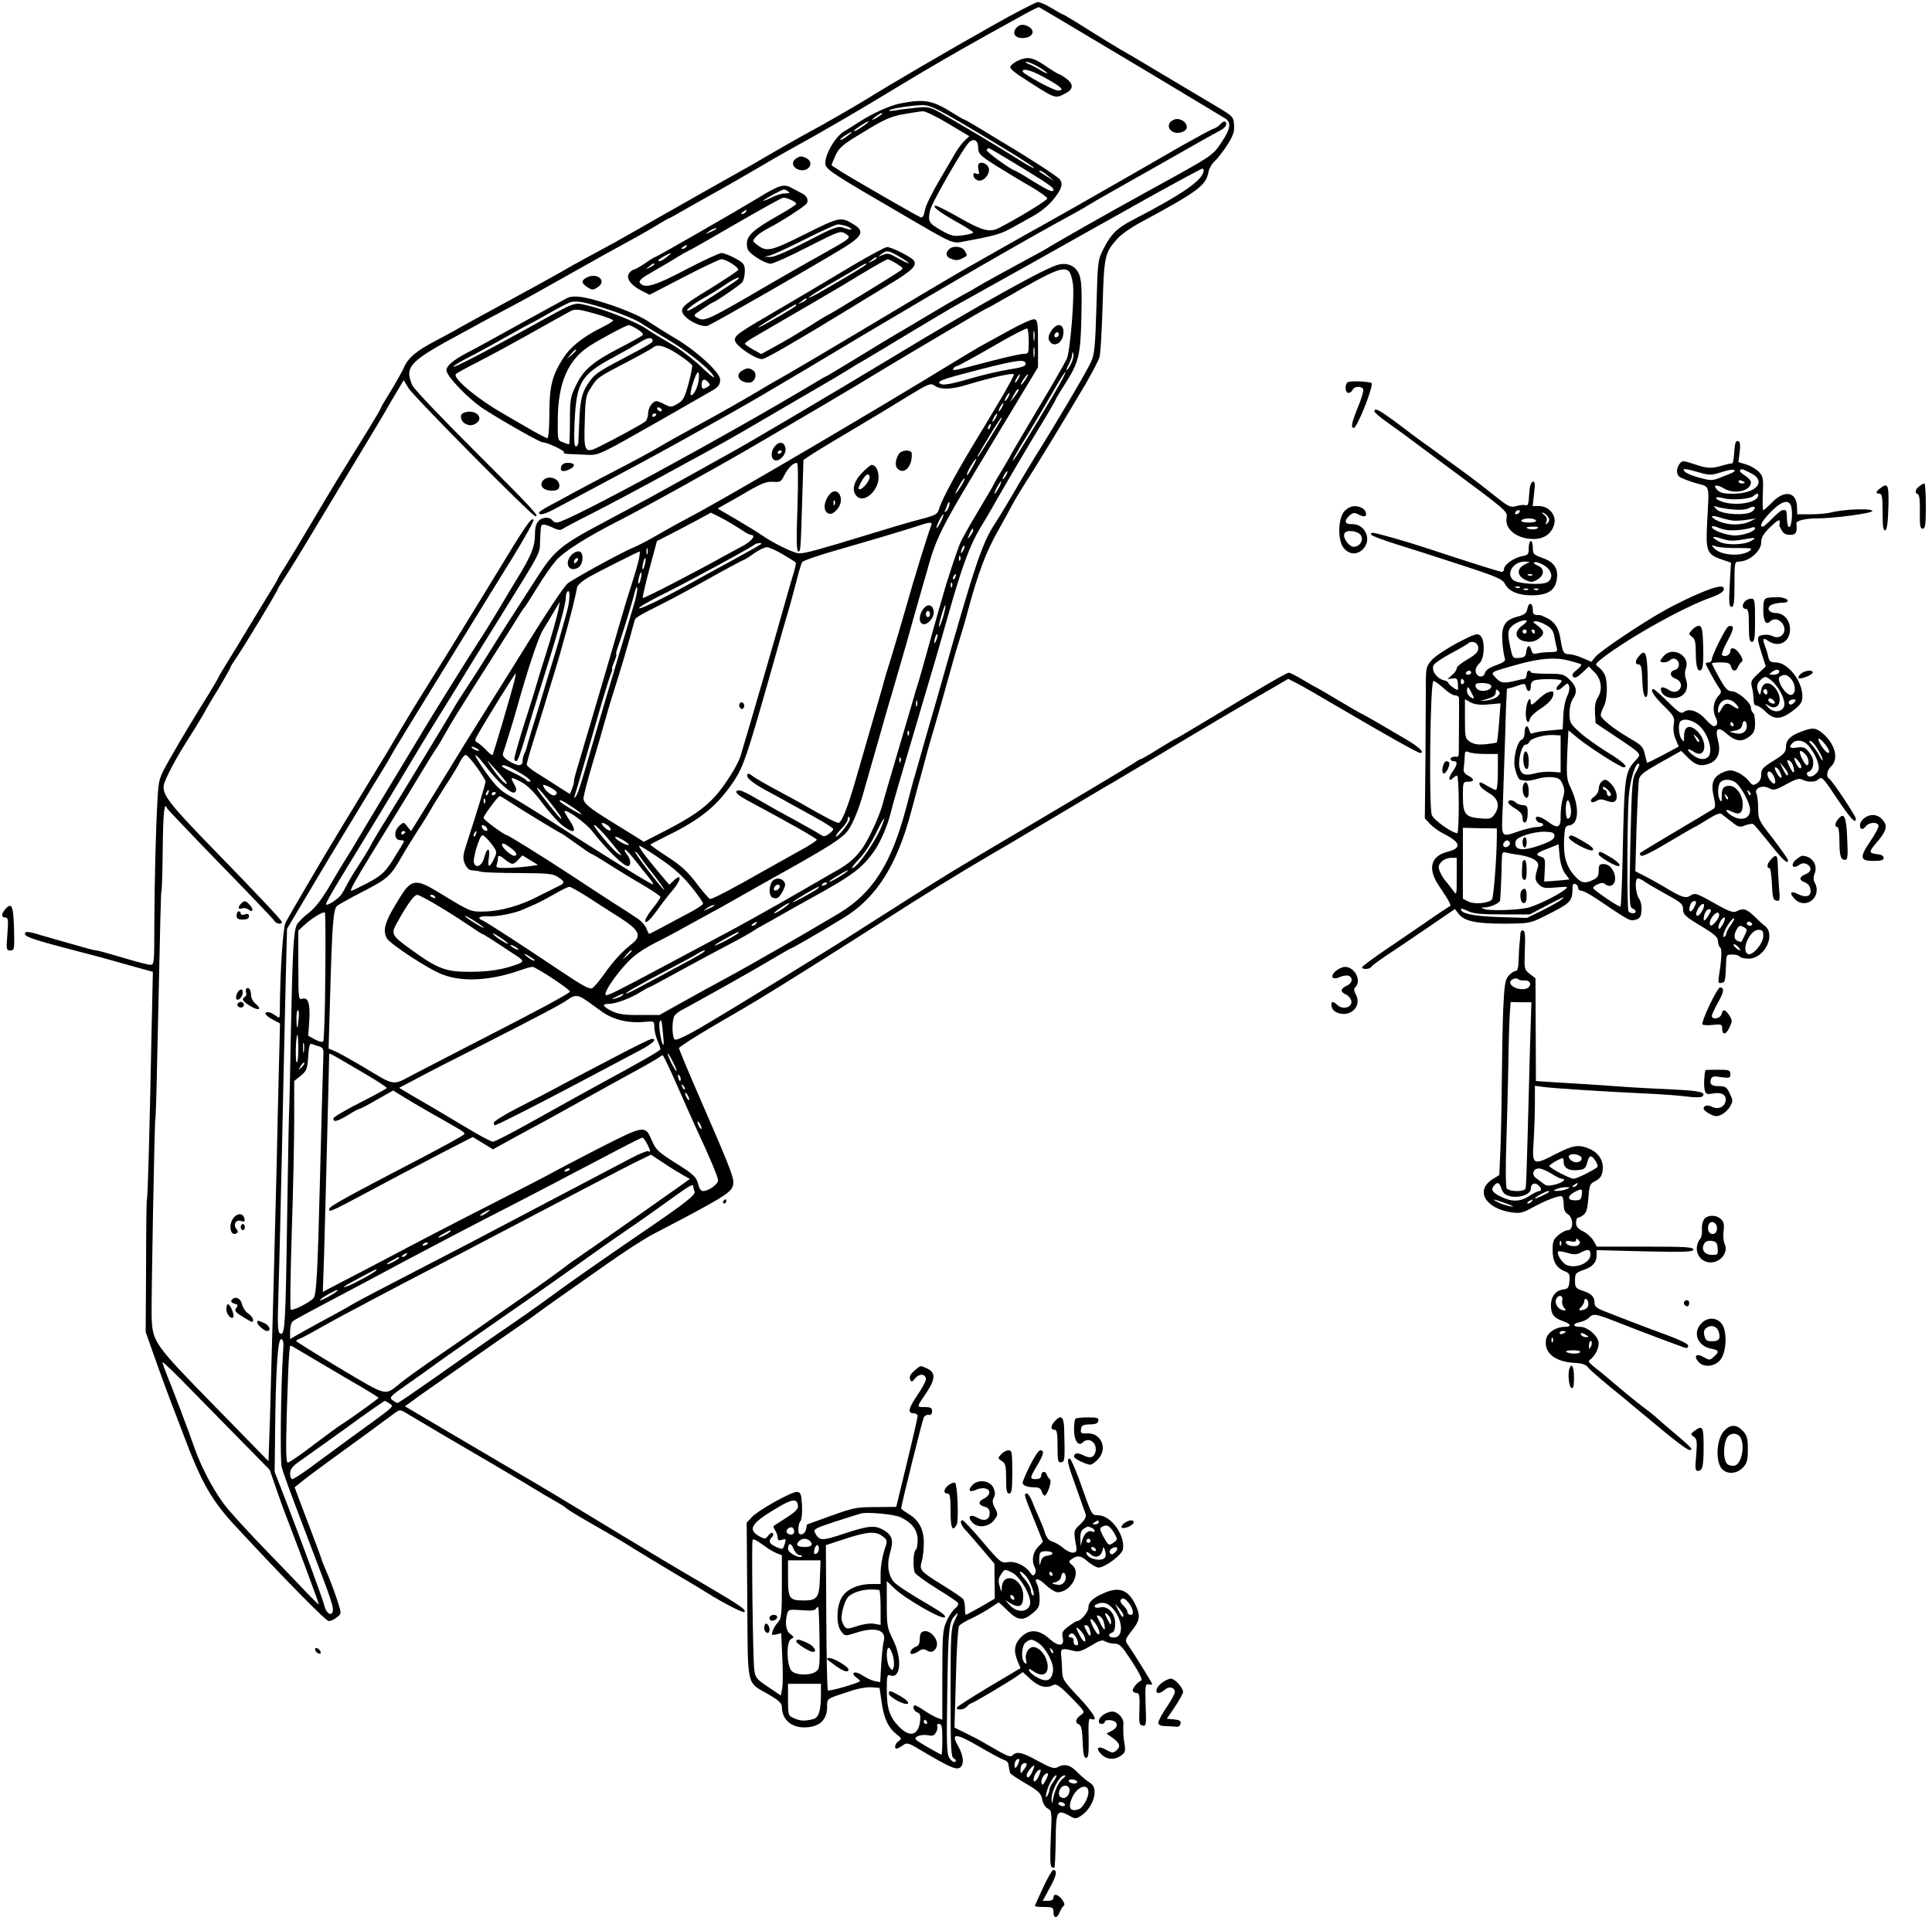 <?xml version="1.0" standalone="no"?>
<!DOCTYPE svg PUBLIC "-//W3C//DTD SVG 20010904//EN"
 "http://www.w3.org/TR/2001/REC-SVG-20010904/DTD/svg10.dtd">
<svg version="1.0" xmlns="http://www.w3.org/2000/svg"
 width="939pt" height="932pt" viewBox="0 0 939 932"
 preserveAspectRatio="xMidYMid meet">
<g transform="translate(0,932) scale(0.1,-0.1)"
fill="#000000" stroke="none">
<path d="M4823 9195 c-198 -111 -503 -289 -613 -358 -30 -18 -75 -45 -100 -59
-25 -14 -61 -35 -80 -46 -19 -11 -61 -35 -92 -51 -32 -17 -113 -63 -180 -102
-68 -40 -159 -92 -203 -116 -120 -68 -154 -86 -230 -130 -38 -22 -90 -51 -115
-65 -25 -14 -77 -44 -117 -67 -98 -56 -124 -70 -228 -126 -49 -26 -115 -63
-145 -81 -30 -17 -147 -82 -260 -143 -113 -61 -216 -118 -230 -126 -14 -9 -63
-35 -110 -60 -97 -51 -136 -84 -156 -130 -7 -17 -36 -68 -63 -113 -28 -45 -51
-84 -51 -87 0 -4 -30 -54 -66 -113 -131 -211 -173 -279 -269 -442 -54 -91
-113 -189 -131 -217 -19 -29 -34 -55 -34 -58 0 -2 -22 -39 -49 -82 -26 -43
-68 -112 -93 -153 -24 -41 -68 -112 -96 -158 -29 -46 -52 -85 -52 -88 0 -2
-22 -39 -48 -82 -68 -108 -130 -212 -190 -317 -50 -89 -51 -91 -57 -200 -8
-144 -14 -386 -15 -612 0 -174 -1 -183 -19 -183 -11 0 -72 16 -135 35 -64 19
-121 35 -128 35 -7 0 -44 9 -83 21 -38 11 -88 25 -110 31 -22 6 -59 17 -83 24
-53 17 -75 18 -70 2 5 -14 54 -30 278 -88 63 -16 129 -34 145 -39 17 -5 68
-19 114 -32 l84 -23 -7 -320 c-9 -463 -18 -780 -22 -787 -2 -3 -4 -149 -4
-325 l-2 -319 30 -85 c33 -95 99 -274 112 -305 4 -11 22 -58 40 -105 90 -240
138 -325 264 -459 249 -268 430 -451 444 -451 10 0 27 8 39 18 22 16 22 19 9
62 -16 51 -41 119 -63 169 -8 18 -19 45 -23 60 -5 14 -25 69 -45 121 -20 52
-47 123 -60 158 l-23 62 41 33 c23 19 94 71 157 117 63 46 134 97 157 114 23
17 54 40 69 51 15 11 41 30 57 42 30 22 31 22 61 4 71 -43 243 -144 416 -245
102 -60 201 -119 220 -131 19 -12 58 -35 85 -50 28 -16 52 -31 55 -35 3 -4 47
-32 98 -61 52 -30 112 -65 135 -78 23 -13 69 -41 102 -62 33 -21 119 -72 190
-115 72 -42 146 -87 165 -99 73 -46 172 -97 178 -91 10 11 -19 31 -203 139
-99 57 -286 169 -416 248 -301 183 -338 205 -544 326 -93 55 -241 142 -328
193 l-159 94 28 20 c15 12 53 39 85 61 249 175 420 294 454 317 22 15 65 45
95 68 53 38 70 50 188 133 28 20 76 54 105 74 109 77 204 139 252 164 319 166
372 198 385 229 13 33 6 53 -149 410 -61 140 -111 259 -111 265 0 5 77 55 171
110 95 55 190 111 213 125 111 67 392 244 581 365 227 146 391 247 555 343 80
46 237 140 350 207 113 67 221 132 240 142 19 11 116 69 215 128 167 101 440
262 578 341 l58 34 41 -21 c22 -11 106 -59 187 -107 247 -145 402 -232 413
-232 25 0 -4 28 -68 66 -140 82 -160 94 -206 119 -26 13 -88 49 -139 80 -50
30 -93 55 -95 55 -2 0 -29 16 -61 35 -32 19 -63 35 -69 35 -11 0 -136 -73
-407 -237 -75 -45 -139 -83 -141 -83 -3 0 -41 -23 -85 -50 -44 -28 -83 -50
-86 -50 -3 0 -18 -8 -33 -19 -25 -17 -337 -203 -627 -374 -66 -39 -154 -91
-195 -116 -42 -25 -83 -50 -92 -56 -36 -21 -323 -203 -416 -263 -124 -81 -644
-400 -785 -482 -70 -40 -112 -59 -118 -53 -14 14 -14 100 1 118 7 8 24 21 39
28 66 35 336 186 424 239 54 32 100 58 102 58 5 0 152 85 253 147 160 96 262
256 332 523 23 85 45 169 50 185 4 17 16 57 24 90 9 33 25 89 36 125 11 36 33
115 50 175 40 145 59 211 76 264 8 24 26 85 39 135 48 178 87 282 143 381 31
55 64 116 74 135 10 19 39 67 63 105 49 75 193 312 291 478 33 57 64 116 68
132 5 17 11 129 15 250 7 241 10 256 73 326 18 20 67 54 108 76 284 153 322
181 334 249 3 16 16 38 29 50 13 11 41 47 61 78 30 47 36 66 34 98 -3 39 -6
43 -73 83 -38 23 -153 91 -255 152 -102 61 -201 120 -220 130 -19 11 -90 54
-157 96 -67 43 -124 77 -127 77 -3 0 -28 14 -54 30 -27 17 -58 30 -68 30 -10
-1 -110 -52 -221 -115z m490 -66 c142 -85 270 -161 285 -170 150 -90 349 -210
359 -216 28 -20 23 -50 -19 -113 -46 -69 -38 -63 -373 -247 -185 -102 -425
-238 -488 -277 -12 -7 -56 -31 -97 -53 -82 -44 -216 -118 -240 -133 -8 -6 -36
-21 -62 -35 -26 -14 -100 -57 -165 -96 -65 -39 -138 -82 -162 -96 -24 -14
-109 -65 -188 -114 -80 -49 -147 -89 -149 -89 -2 0 -25 -13 -51 -29 -435 -261
-1208 -681 -1256 -681 -9 0 -18 4 -21 9 -12 19 -48 19 -67 0 -14 -14 -19 -33
-19 -71 0 -53 -19 -101 -83 -205 -18 -29 -61 -101 -96 -160 -36 -60 -77 -126
-92 -148 -39 -59 -255 -405 -294 -473 -5 -9 -71 -118 -145 -240 -74 -123 -146
-242 -159 -265 -13 -23 -36 -60 -50 -82 -14 -22 -51 -83 -81 -135 -38 -65 -70
-105 -100 -128 -25 -19 -50 -44 -57 -57 -16 -29 -21 -123 -29 -515 -3 -179 -7
-345 -8 -370 -2 -25 -6 -256 -10 -515 -8 -547 -11 -596 -33 -588 -14 6 -15 31
-9 222 4 119 11 434 17 701 6 267 13 611 17 765 l7 280 104 175 c57 96 134
225 171 285 37 61 87 143 111 183 24 40 58 96 76 125 18 29 36 59 40 67 8 18
129 215 428 700 29 47 102 166 163 264 61 99 108 184 105 189 -9 15 -37 -25
-184 -268 -102 -167 -118 -193 -264 -430 -38 -60 -85 -137 -106 -170 -21 -33
-63 -103 -94 -155 -31 -52 -60 -102 -65 -110 -22 -35 -121 -199 -146 -240 -15
-25 -50 -83 -79 -130 -77 -126 -250 -421 -267 -455 -13 -26 -27 -238 -28 -438
0 -27 -1 -28 -22 -13 -12 9 -28 16 -35 16 -24 0 -13 -17 22 -36 l36 -19 -6
-235 c-3 -129 -8 -327 -10 -440 -3 -113 -10 -394 -16 -625 -6 -231 -14 -512
-17 -624 l-7 -204 -265 271 c-292 299 -299 309 -303 431 -2 79 14 954 18 961
2 3 6 133 9 290 16 727 18 815 21 821 2 3 5 96 6 207 2 175 8 228 21 193 2 -5
118 -127 258 -271 140 -144 259 -268 263 -276 8 -15 37 -20 37 -6 -1 9 -102
117 -355 377 -192 198 -226 242 -219 288 3 24 58 129 108 207 23 36 59 94 80
130 20 36 41 72 46 80 38 61 90 151 90 156 0 3 13 24 29 47 34 49 201 325 201
333 0 3 13 24 28 47 16 23 90 143 164 267 75 124 174 288 220 365 47 77 111
184 142 239 l58 98 23 -38 c20 -36 593 -615 615 -622 31 -11 -19 43 -286 309
-163 162 -302 308 -310 326 -39 90 -15 116 234 250 24 13 67 36 95 52 29 16
97 52 152 81 55 29 183 100 285 158 102 58 219 123 260 145 41 22 108 59 147
83 40 24 74 44 77 44 2 0 48 26 102 57 55 31 124 70 155 87 31 17 103 59 160
92 57 34 127 74 154 89 192 106 338 191 555 323 135 82 290 171 419 243 74 41
159 88 190 105 31 17 58 30 61 29 3 -1 121 -71 263 -156z m537 -636 c0 -46
-95 -113 -350 -245 -71 -37 -101 -67 -136 -136 -28 -55 -29 -59 -35 -282 -6
-195 -9 -231 -27 -271 -18 -40 -162 -286 -271 -459 -22 -36 -71 -117 -107
-180 -37 -63 -76 -127 -86 -142 -62 -91 -100 -202 -261 -773 -3 -11 -35 -123
-72 -250 -36 -126 -67 -237 -70 -245 -2 -8 -17 -64 -33 -125 -71 -265 -162
-407 -323 -504 -166 -99 -441 -258 -554 -318 -66 -36 -165 -90 -220 -121
l-100 -56 -95 0 c-71 -1 -104 4 -132 17 -48 23 -56 37 -21 37 34 0 106 26 155
57 21 13 39 23 42 23 2 0 66 34 142 76 77 42 186 101 244 131 58 30 110 60
117 65 7 5 27 18 45 27 18 10 65 36 103 58 39 22 97 55 130 73 210 115 256
150 316 236 30 44 63 122 78 182 11 47 46 165 125 432 14 47 39 132 56 190 17
58 35 119 40 135 5 17 32 111 60 210 67 235 103 333 155 420 24 38 71 120 105
180 35 61 107 183 161 273 55 89 99 165 99 168 0 3 20 36 44 74 69 107 78 141
82 333 3 131 0 176 -11 203 -16 40 -54 58 -99 48 -58 -12 -385 -194 -806 -449
-310 -187 -704 -420 -805 -475 -33 -18 -116 -65 -185 -103 -69 -38 -154 -86
-190 -105 -36 -19 -87 -47 -115 -62 -27 -14 -103 -55 -168 -90 -145 -78 -189
-116 -257 -222 -30 -46 -77 -119 -105 -163 -29 -44 -76 -118 -105 -165 -29
-47 -76 -121 -104 -165 -79 -121 -90 -138 -102 -160 -16 -29 -262 -434 -328
-540 -31 -49 -66 -108 -77 -130 -12 -22 -39 -66 -60 -98 -21 -31 -45 -72 -54
-90 -9 -17 -21 -39 -28 -48 -16 -21 -66 -53 -73 -46 -3 2 32 65 77 138 144
236 184 301 267 439 44 74 98 164 120 200 22 36 87 142 145 235 57 94 168 274
247 400 194 312 183 292 185 355 3 78 4 80 18 80 8 0 28 -7 46 -16 21 -10 36
-13 44 -6 7 5 72 40 144 76 73 37 243 127 377 201 274 149 283 154 486 273 80
47 188 110 240 140 52 30 113 66 135 80 22 14 65 40 95 57 30 18 131 78 223
134 93 56 194 116 225 133 31 17 183 102 337 188 377 212 369 207 460 258 187
106 381 211 388 212 4 0 7 -3 7 -7z m-652 -495 c5 -7 13 -31 16 -54 10 -56
-12 -326 -29 -368 -8 -18 -73 -132 -145 -251 -71 -120 -130 -219 -130 -221 0
-2 -18 -33 -40 -69 -22 -36 -40 -67 -40 -69 0 -2 -32 -57 -71 -122 -40 -66
-80 -138 -91 -161 -16 -37 -65 -184 -88 -268 -5 -16 -23 -79 -40 -140 -17 -60
-38 -135 -46 -165 -8 -30 -22 -77 -30 -105 -9 -27 -20 -63 -24 -80 -5 -16 -38
-131 -75 -255 -37 -124 -70 -238 -74 -255 -16 -62 -73 -185 -106 -227 -38 -49
-67 -72 -140 -112 -27 -16 -90 -52 -140 -81 -157 -91 -337 -191 -435 -242 -52
-28 -160 -85 -240 -128 -226 -121 -280 -148 -286 -142 -14 14 78 140 139 190
23 19 69 48 102 64 56 28 104 54 218 117 26 14 68 38 95 52 26 15 81 46 122
69 41 23 113 64 160 90 246 137 313 180 340 216 26 36 55 107 79 194 6 22 23
81 37 130 26 90 34 119 53 185 5 19 19 67 30 105 12 39 30 102 41 140 11 39
25 84 29 100 5 17 24 82 41 145 18 63 39 138 47 165 8 28 18 64 23 80 53 191
61 207 331 655 l214 355 0 115 c0 102 -2 115 -18 118 -10 2 -66 -23 -125 -56
-59 -32 -125 -69 -147 -81 -22 -13 -76 -45 -120 -72 -377 -231 -1017 -607
-1237 -728 -32 -17 -84 -45 -115 -62 -32 -18 -83 -46 -113 -64 -30 -17 -71
-38 -90 -46 -48 -18 -301 -157 -322 -176 -19 -17 -101 -140 -203 -305 -33 -54
-103 -166 -156 -250 -133 -212 -143 -228 -279 -451 l-122 -197 -18 22 c-18 23
-18 23 -40 3 -28 -26 -24 -70 7 -69 13 0 19 -4 15 -10 -3 -6 -20 -34 -37 -61
-49 -82 -66 -99 -140 -138 -38 -20 -73 -37 -78 -37 -8 0 20 51 93 170 26 41
104 170 175 285 70 116 135 222 145 236 10 14 30 48 45 75 28 51 57 98 243
391 62 98 119 187 125 198 7 11 15 22 18 25 3 3 30 45 60 94 29 48 71 108 92
132 39 44 150 114 307 194 107 54 475 258 670 372 267 156 437 256 550 325
164 100 559 333 564 333 3 0 49 26 103 57 231 134 276 151 301 121z m-198
-339 c0 -56 -1 -59 -24 -59 -14 0 -87 -16 -163 -36 -183 -48 -187 -49 -179
-35 4 6 11 11 16 11 4 0 82 42 172 94 89 52 166 92 170 89 5 -2 8 -31 8 -64z
m27 9 c-2 -13 -4 -5 -4 17 -1 22 1 32 4 23 2 -10 2 -28 0 -40z m0 -80 c-2 -13
-4 -5 -4 17 -1 22 1 32 4 23 2 -10 2 -28 0 -40z m178 -37 c-8 -17 -18 -31 -21
-31 -2 0 2 13 11 30 8 16 16 37 16 47 1 16 2 16 6 1 2 -9 -3 -30 -12 -47z
m-220 -1 c0 -10 -23 -17 -80 -26 -44 -7 -127 -26 -185 -43 -110 -32 -145 -37
-155 -22 -6 10 30 22 205 67 178 45 215 50 215 24z m-125 -176 c-39 -65 -75
-126 -80 -134 -120 -195 -201 -343 -216 -394 -8 -27 -17 -31 -94 -51 -47 -12
-161 -46 -255 -75 -232 -71 -300 -90 -331 -90 -24 0 -127 50 -184 90 -14 10
-67 43 -118 73 l-94 55 44 25 c24 13 76 43 115 66 57 32 81 41 110 39 35 -3
40 0 55 32 18 35 43 60 61 60 6 0 7 -81 3 -215 -6 -152 -4 -215 3 -215 12 0
12 -11 20 250 l6 194 40 27 c22 15 112 69 200 121 88 52 209 125 268 162 102
62 110 65 130 51 29 -20 82 -19 158 5 120 36 223 59 227 50 1 -4 -29 -60 -68
-126z m304 104 c-26 -51 -225 -382 -237 -393 -15 -16 11 32 78 140 33 55 85
142 114 193 50 88 80 128 45 60z m-214 2 c-6 -11 -13 -20 -16 -20 -2 0 0 9 6
20 6 11 13 20 16 20 2 0 0 -9 -6 -20z m34 -5 c-9 -14 -18 -25 -21 -25 -5 0 5
18 20 38 17 22 18 13 1 -13z m-34 -52 c0 -5 -10 -19 -21 -33 l-21 -25 18 33
c18 32 24 38 24 25z m-50 -33 c-6 -11 -13 -20 -16 -20 -2 0 0 9 6 20 6 11 13
20 16 20 2 0 0 -9 -6 -20z m-30 -50 c-6 -11 -13 -20 -16 -20 -2 0 0 9 6 20 6
11 13 20 16 20 2 0 0 -9 -6 -20z m-30 -50 c-6 -11 -13 -20 -16 -20 -2 0 0 9 6
20 6 11 13 20 16 20 2 0 0 -9 -6 -20z m27 -7 c-18 -34 -111 -183 -114 -183 -5
0 -7 -4 57 103 29 48 55 87 57 87 2 0 2 -3 0 -7z m-54 -38 c-3 -9 -8 -14 -10
-11 -3 3 -2 9 2 15 9 16 15 13 8 -4z m-85 -192 c-27 -47 -28 -49 -28 -37 0 11
38 74 45 74 2 0 -5 -17 -17 -37z m162 -43 c-6 -11 -13 -20 -16 -20 -2 0 0 9 6
20 6 11 13 20 16 20 2 0 0 -9 -6 -20z m-220 -54 c-30 -49 -36 -46 -8 3 12 22
24 38 26 36 3 -2 -6 -20 -18 -39z m185 -6 c-9 -16 -18 -30 -21 -30 -2 0 2 14
11 30 9 17 18 30 21 30 2 0 -2 -13 -11 -30z m-242 -90 c-3 -11 -10 -23 -16
-27 -5 -3 -8 -2 -5 3 3 5 8 17 11 27 9 24 16 22 10 -3z m-1016 -111 c23 -16
46 -29 52 -29 28 0 6 -30 -41 -55 -29 -16 -68 -37 -87 -47 -145 -81 -393 -209
-397 -205 -2 2 12 65 32 140 l37 137 71 36 c39 20 98 52 131 69 l60 33 50 -25
c27 -14 69 -39 92 -54z m976 36 c-9 -19 -18 -33 -21 -31 -4 5 26 66 33 66 3 0
-3 -16 -12 -35z m-48 -22 c-15 -38 -85 -264 -118 -383 -20 -69 -52 -179 -72
-245 -21 -66 -40 -129 -42 -140 -5 -18 -23 -83 -134 -465 -40 -139 -69 -210
-84 -210 -11 0 -73 32 -185 97 -19 11 -75 41 -125 68 -49 26 -98 55 -108 63
-9 8 -19 13 -22 10 -14 -13 12 -37 77 -74 40 -21 92 -50 117 -64 25 -14 85
-47 134 -74 48 -26 87 -52 87 -56 0 -5 -10 -16 -22 -24 -20 -14 -24 -14 -47 1
-14 9 -68 39 -120 68 -53 28 -121 66 -151 84 -96 56 -119 66 -130 55 -7 -7 11
-22 53 -45 211 -113 337 -185 337 -191 0 -3 -24 -20 -52 -36 -29 -16 -118 -66
-198 -111 -160 -91 -255 -141 -269 -141 -4 0 -34 34 -65 75 -45 59 -75 87
-143 131 -47 30 -84 57 -82 59 2 2 42 22 89 46 158 78 239 145 318 264 45 69
61 115 172 505 44 157 89 314 100 350 10 36 26 95 35 131 9 36 20 71 24 77 4
6 77 32 162 56 174 50 332 97 399 119 62 21 74 21 65 0z m205 -21 c0 -5 -7
-17 -15 -28 -14 -18 -14 -17 -4 9 12 27 19 34 19 19z m-1031 -67 c-6 -5 -120
-69 -219 -122 -36 -20 -83 -46 -105 -58 -127 -71 -258 -136 -268 -132 -7 2 34
27 91 56 57 28 131 67 165 85 165 88 293 159 302 167 9 9 42 13 34 4z m982
-32 c-12 -20 -14 -14 -5 12 4 9 9 14 11 11 3 -2 0 -13 -6 -23z m-1534 -15 c-3
-7 -5 -2 -5 12 0 14 2 19 5 13 2 -7 2 -19 0 -25z m658 -3 c32 -19 60 -36 62
-39 3 -3 -2 -26 -10 -53 -8 -26 -20 -66 -26 -88 -64 -229 -179 -624 -232 -801
-13 -43 -77 -144 -124 -196 -53 -58 -118 -103 -243 -167 l-103 -53 -49 31
c-28 17 -74 46 -102 63 -117 72 -143 94 -142 119 1 13 20 87 43 164 23 77 51
172 61 210 11 39 32 111 48 160 23 71 67 218 97 331 4 12 22 23 138 81 38 19
141 74 229 124 88 49 163 89 167 89 3 1 24 14 46 30 22 16 50 29 61 30 12 0
47 -16 79 -35z m-699 -20 c-4 -19 -20 -77 -37 -128 -16 -50 -34 -108 -39 -127
-20 -69 -130 -447 -155 -530 -14 -47 -35 -116 -46 -155 -11 -38 -25 -84 -30
-101 -5 -17 -9 -35 -9 -42 0 -6 -4 -22 -10 -37 l-10 -25 -52 33 c-29 19 -77
49 -105 67 -29 17 -53 37 -53 44 0 6 16 63 36 126 20 63 42 135 50 160 7 25
27 90 44 145 44 142 101 353 115 430 3 12 26 32 57 50 49 27 238 123 247 124
2 1 0 -15 -3 -34z m1561 -7 c-3 -8 -6 -5 -6 6 -1 11 2 17 5 13 3 -3 4 -12 1
-19z m-1533 -22 c-3 -15 -8 -25 -11 -23 -2 3 -1 17 3 31 3 15 8 25 11 23 2 -3
1 -17 -3 -31z m-20 -70 c-3 -15 -8 -25 -11 -23 -2 3 -1 17 3 31 3 15 8 25 11
23 2 -3 1 -17 -3 -31z m1529 9 c-3 -9 -8 -14 -10 -11 -3 3 -2 9 2 15 9 16 15
13 8 -4z m-16 -47 c-3 -8 -6 -5 -6 6 -1 11 2 17 5 13 3 -3 4 -12 1 -19z
m-1541 -70 c-8 -29 -47 -159 -86 -288 -39 -129 -93 -314 -121 -410 -62 -215
-71 -242 -83 -255 -5 -6 -6 -3 -2 10 4 11 16 52 27 90 21 72 24 83 58 200 42
149 79 271 90 298 6 15 9 27 6 27 -2 0 3 16 11 35 8 19 12 35 9 35 -3 0 2 17
9 38 16 41 71 220 82 267 4 16 9 25 11 18 2 -6 -3 -35 -11 -65z m-331 -53
c-31 -112 -53 -190 -75 -260 -12 -38 -28 -90 -35 -115 -7 -25 -27 -90 -44
-145 -17 -55 -34 -111 -37 -124 -3 -13 -9 -32 -14 -42 -6 -10 -10 -27 -10 -38
0 -27 -23 -27 -67 0 -24 15 -32 26 -28 38 7 18 50 157 65 211 54 194 107 353
129 388 14 23 39 64 54 90 l28 47 -6 -35 c-7 -36 -35 -135 -65 -230 -10 -30
-28 -89 -40 -130 -12 -41 -30 -100 -40 -130 -33 -100 -70 -226 -70 -238 0 -7
4 -12 8 -12 9 0 19 28 57 155 15 50 38 126 52 170 93 293 133 436 133 469 0
12 3 26 8 30 14 15 13 -41 -3 -99z m1829 -24 c-9 -29 -18 -51 -20 -48 -2 2 3
27 12 56 8 29 17 51 19 49 2 -2 -3 -28 -11 -57z m-33 -112 c-5 -13 -10 -19
-10 -12 -1 15 10 45 15 40 3 -2 0 -15 -5 -28z m-2051 -199 c-16 -65 -102 -355
-106 -360 -3 -2 -16 8 -29 22 -14 15 -33 31 -42 37 -17 9 -17 12 2 45 40 71
179 295 182 293 1 -2 -2 -18 -7 -37z m1957 -122 c-3 -7 -5 -2 -5 12 0 14 2 19
5 13 2 -7 2 -19 0 -25z m-40 -140 c-3 -8 -6 -5 -6 6 -1 11 2 17 5 13 3 -3 4
-12 1 -19z m-2097 -68 c8 -5 11 -10 5 -10 -5 0 -17 5 -25 10 -8 5 -10 10 -5
10 6 0 17 -5 25 -10z m-2 -90 c23 -33 42 -64 42 -69 0 -10 -41 -146 -87 -287
-24 -72 -25 -84 -14 -112 9 -21 21 -32 35 -33 11 0 32 -3 46 -7 14 -3 97 -6
185 -6 139 -1 164 -3 188 -20 35 -23 34 -29 -5 -47 -18 -9 -61 -30 -96 -48
-82 -43 -182 -71 -258 -72 -67 -2 -68 -1 -225 95 -107 65 -130 62 -183 -23
-75 -119 -88 -160 -66 -202 16 -28 206 -153 273 -177 98 -37 232 -29 377 22
25 9 51 16 58 16 16 0 182 -109 182 -120 0 -8 -154 -91 -455 -245 -104 -54
-237 -122 -294 -152 -121 -63 -91 -67 -266 37 -55 32 -113 65 -129 71 l-29 12
7 236 c10 372 16 443 35 458 9 7 64 38 123 68 123 64 135 74 190 170 22 39 60
99 83 135 24 36 50 79 59 95 9 17 41 68 71 115 31 47 63 100 71 118 9 17 21
32 28 32 6 0 30 -27 54 -60z m42 6 c63 -82 129 -141 143 -127 9 9 8 19 -5 41
-20 35 -16 36 38 7 28 -15 62 -49 101 -102 33 -44 76 -92 96 -107 60 -47 75
-33 32 29 -13 20 -23 38 -21 40 10 10 105 -59 135 -98 63 -82 151 -169 172
-169 17 0 16 31 -2 54 -11 14 -16 26 -11 26 5 0 26 -23 48 -51 21 -27 52 -66
68 -85 15 -19 24 -34 20 -33 -12 0 -214 126 -524 325 -63 40 -141 88 -172 105
-46 25 -69 48 -117 115 -66 93 -67 115 -1 30z m2017 22 c-3 -8 -6 -5 -6 6 -1
11 2 17 5 13 3 -3 4 -12 1 -19z m-1913 -107 c-7 -7 -39 27 -73 77 -32 46 -32
46 22 -13 30 -33 53 -62 51 -64z m44 63 c53 -29 83 -54 65 -54 -7 0 -14 4 -17
9 -3 5 -30 20 -61 35 -30 14 -55 28 -55 31 0 11 23 4 68 -21z m197 -104 c3 -6
-1 -13 -9 -16 -15 -6 -55 30 -56 49 0 9 56 -19 65 -33z m-38 -42 c53 -67 67
-88 59 -88 -4 0 -97 115 -110 138 -18 30 6 7 51 -50z m-294 37 c-3 -9 -8 -14
-10 -11 -3 3 -2 9 2 15 9 16 15 13 8 -4z m37 1 c0 -3 -4 -8 -10 -11 -5 -3 -10
-1 -10 4 0 6 5 11 10 11 6 0 10 -2 10 -4z m65 -43 c48 -32 246 -153 251 -153
3 0 35 -22 73 -50 38 -27 71 -50 74 -50 3 0 41 -22 84 -50 43 -27 117 -73 166
-101 48 -28 87 -55 87 -59 0 -5 -18 -32 -41 -60 -25 -32 -37 -56 -32 -61 6 -6
26 14 54 52 24 34 61 82 82 106 39 47 41 80 2 43 l-22 -21 -45 53 c-79 94
-113 142 -98 136 8 -3 56 -33 105 -67 63 -43 107 -84 147 -134 32 -40 57 -76
55 -80 -1 -5 -25 -21 -52 -36 -98 -53 -207 -111 -210 -111 -1 0 -8 12 -14 28
-6 15 -26 37 -44 48 -17 12 -72 48 -122 79 -49 32 -140 91 -200 131 -139 91
-305 194 -311 194 -12 0 -114 75 -114 84 0 11 70 106 79 106 3 0 24 -12 46
-27z m-118 -5 c-3 -8 -6 -5 -6 6 -1 11 2 17 5 13 3 -3 4 -12 1 -19z m423 -20
c27 -18 48 -34 46 -36 -4 -4 -106 57 -106 64 0 9 13 3 60 -28z m1350 -61 c0
-15 -60 -90 -67 -83 -3 2 9 19 26 37 17 17 31 38 31 45 0 8 2 14 5 14 3 0 5
-6 5 -13z m160 -21 c-30 -81 -124 -216 -149 -216 -4 0 12 20 35 45 24 24 59
78 79 120 35 73 54 100 35 51z m-1334 -10 c10 -8 15 -18 11 -22 -4 -4 -17 2
-29 14 -25 25 -13 30 18 8z m-588 -15 c3 -8 -1 -12 -9 -9 -7 2 -15 10 -17 17
-3 8 1 12 9 9 7 -2 15 -10 17 -17z m579 -38 c27 -32 55 -67 63 -77 14 -18 14
-18 -5 -6 -27 17 -129 140 -117 140 6 0 32 -26 59 -57z m-977 23 c0 -3 -4 -8
-10 -11 -5 -3 -10 -1 -10 4 0 6 5 11 10 11 6 0 10 -2 10 -4z m343 -11 c-3 -9
-8 -14 -10 -11 -3 3 -2 9 2 15 9 16 15 13 8 -4z m74 -45 c30 -40 30 -41 14
-75 -22 -46 -33 -44 -25 5 8 51 -9 53 -22 3 -10 -40 -39 -57 -50 -29 -8 21 27
136 41 136 6 0 25 -18 42 -40z m669 -7 c-7 -7 -66 26 -66 37 0 5 16 0 35 -12
20 -11 34 -23 31 -25z m-575 -14 c30 -21 38 -39 17 -39 -14 0 -58 40 -58 52 0
13 10 10 41 -13z m628 -41 c8 -13 39 -54 69 -91 29 -38 52 -70 50 -72 -2 -2
-36 39 -76 91 -40 52 -69 94 -65 94 5 0 14 -10 22 -22z m-652 -18 c32 -25 38
-25 62 1 l20 21 38 -23 38 -24 -50 -7 c-27 -3 -74 -7 -104 -7 -45 -1 -52 2
-47 15 3 9 6 22 6 30 0 19 7 18 37 -6z m1658 -58 c-18 -15 -85 -54 -85 -48 0
3 19 16 43 30 43 26 59 33 42 18z m-95 -56 c0 -2 -7 -7 -16 -10 -8 -3 -12 -2
-9 4 6 10 25 14 25 6z m-1161 -68 c44 -29 114 -74 156 -100 93 -60 106 -88 55
-127 -45 -35 -92 -86 -137 -151 -21 -29 -45 -58 -54 -63 -12 -8 -46 10 -150
80 -182 122 -369 244 -386 250 -27 11 -11 21 30 19 41 -3 132 15 172 34 11 5
36 16 55 24 19 8 62 31 95 50 33 19 65 35 72 35 6 1 48 -23 92 -51z m1116 43
c-14 -13 -132 -76 -122 -66 7 9 118 74 127 75 2 0 0 -4 -5 -9z m-1831 -93 c56
-34 122 -77 148 -95 26 -18 50 -33 52 -33 4 0 47 -27 163 -104 40 -26 41 -31
6 -44 -69 -25 -135 -36 -228 -36 -117 -1 -159 15 -284 106 -98 70 -102 78 -72
131 51 92 84 137 99 137 8 0 60 -28 116 -62z m-29 52 c3 -6 -1 -7 -9 -4 -18 7
-21 14 -7 14 6 0 13 -4 16 -10z m1693 -55 c-20 -14 -40 -25 -45 -25 -11 0 60
49 72 50 5 0 -7 -11 -27 -25z m-339 11 c-2 -2 -15 -9 -29 -15 -24 -11 -24 -11
-6 3 16 13 49 24 35 12z m-1888 -344 c-1 -169 -6 -311 -10 -315 -4 -4 -22 0
-40 10 l-33 18 5 70 c6 85 -5 119 -33 110 -19 -6 -20 -2 -20 162 l0 169 28 26
c33 32 94 69 101 62 3 -3 4 -143 2 -312z m769 240 c8 -7 -9 0 -37 18 -29 17
-53 34 -53 37 0 6 71 -37 90 -55z m1325 18 c-3 -5 -12 -10 -18 -10 -7 0 -6 4
3 10 19 12 23 12 15 0z m-1205 -97 c0 -7 -61 31 -73 46 -7 8 7 2 31 -14 23
-15 42 -30 42 -32z m1120 53 c0 -6 -113 -67 -117 -62 -2 1 23 17 54 34 62 34
63 34 63 28z m-1070 -82 c0 -2 -9 0 -20 6 -11 6 -20 13 -20 16 0 2 9 0 20 -6
11 -6 20 -13 20 -16z m550 -7 c0 -2 -10 -12 -22 -23 l-23 -19 19 23 c18 21 26
27 26 19z m335 -15 c-16 -10 -70 -40 -120 -66 -49 -27 -122 -66 -162 -87 -39
-22 -75 -39 -80 -39 -11 0 58 40 207 118 69 36 134 71 145 79 11 7 24 13 30
13 5 0 -3 -8 -20 -18z m-815 -22 c8 -5 11 -10 5 -10 -5 0 -21 10 -35 21 -24
20 -5 13 30 -11z m435 -179 c-6 -5 -21 -11 -35 -15 -21 -5 -20 -3 5 9 35 17
42 18 30 6z m-185 -18 c14 -9 48 -33 76 -54 58 -44 130 -63 210 -57 54 5 54 5
54 -24 0 -16 7 -45 15 -65 8 -19 15 -39 15 -43 0 -7 -89 -58 -310 -178 -36
-20 -86 -47 -111 -61 -26 -14 -121 -68 -212 -118 -91 -51 -173 -93 -181 -93
-9 0 -69 32 -133 71 -65 39 -134 80 -153 91 -19 11 -65 38 -103 60 l-67 40
112 59 c62 33 194 100 293 150 261 133 387 199 415 220 31 23 49 23 80 2z
m-1388 -90 c-5 -59 -10 -63 -11 -10 -1 26 3 47 7 47 4 0 6 -17 4 -37z m1773
-131 c-8 -9 -26 90 -19 109 7 19 10 10 15 -41 4 -36 6 -66 4 -68z m-1775 -24
c0 -40 -4 -68 -8 -62 -8 9 -4 134 4 134 2 0 4 -32 4 -72z m27 -10 c-2 -13 -4
-5 -4 17 -1 22 1 32 4 23 2 -10 2 -28 0 -40z m76 25 c15 -5 20 -14 19 -33 -1
-9 -12 -417 -17 -620 -11 -445 -17 -555 -31 -570 -19 -22 -103 -64 -111 -56
-4 3 -1 172 5 374 7 202 12 450 12 552 l0 185 32 26 c29 24 32 33 36 93 4 57
7 66 21 60 9 -3 24 -9 34 -11z m225 -135 c56 -33 102 -63 102 -67 -1 -3 -59
-35 -130 -71 -72 -36 -130 -71 -130 -77 0 -20 19 -15 72 17 26 17 52 30 56 30
4 0 42 20 85 45 l78 44 37 -23 c20 -13 84 -51 142 -84 163 -92 170 -96 167
-105 -1 -5 -95 -56 -207 -115 -373 -194 -450 -237 -450 -249 0 -19 -10 -23
350 169 36 19 129 68 206 108 l142 73 49 -30 49 -30 89 49 c49 27 125 68 170
92 44 24 134 74 200 111 66 37 170 94 230 127 61 33 114 64 120 69 5 5 12 9
16 9 3 0 34 -64 68 -142 35 -79 74 -168 88 -198 74 -159 113 -252 113 -268 0
-19 -47 -52 -73 -52 -9 0 -18 12 -22 28 -9 40 -22 53 -117 112 -76 48 -90 61
-108 102 -35 81 -33 81 -267 -38 -114 -59 -212 -110 -218 -114 -5 -4 -131 -69
-280 -145 -259 -132 -360 -185 -545 -283 -47 -24 -131 -69 -188 -98 l-103 -54
6 173 c5 160 10 383 21 807 2 96 4 177 4 178 0 2 17 -6 38 -18 20 -12 83 -49
140 -82z m1492 61 c12 -23 20 -43 18 -45 -3 -2 -14 17 -26 41 -27 56 -20 60 8
4z m-1804 -27 c-17 -16 -18 -16 -5 5 7 12 15 20 18 17 3 -2 -3 -12 -13 -22z
m1842 -63 c-3 -8 -7 -3 -11 10 -4 17 -3 21 5 13 5 -5 8 -16 6 -23z m20 -44
c-3 -3 -9 2 -12 12 -6 14 -5 15 5 6 7 -7 10 -15 7 -18z m22 -50 c0 -5 -5 -3
-10 5 -5 8 -10 20 -10 25 0 6 5 3 10 -5 5 -8 10 -19 10 -25z m60 -140 c0 -5
-5 -3 -10 5 -5 8 -10 20 -10 25 0 6 5 3 10 -5 5 -8 10 -19 10 -25z m-265 -75
c17 -33 19 -44 6 -36 -5 3 -42 -12 -82 -33 -69 -36 -362 -190 -544 -286 -227
-120 -283 -149 -440 -230 -207 -107 -353 -183 -380 -200 -11 -7 -54 -31 -95
-53 -41 -22 -103 -56 -137 -75 l-63 -36 0 38 c0 21 6 43 13 48 6 6 62 36 122
68 61 32 137 73 170 90 33 17 94 50 135 72 72 39 138 74 355 188 55 29 170 89
255 132 85 44 223 115 305 159 83 43 195 102 250 131 55 29 103 52 107 53 4 0
14 -13 23 -30z m176 -153 l32 -18 -39 -28 c-145 -103 -484 -341 -509 -357 -16
-10 -53 -37 -81 -59 -29 -22 -107 -78 -175 -125 -67 -47 -179 -124 -248 -173
-69 -48 -166 -115 -216 -149 -49 -34 -110 -78 -135 -98 -82 -67 -61 -72 -297
68 -117 70 -213 130 -213 133 0 4 8 9 18 12 9 3 49 24 87 46 39 22 95 53 125
69 30 16 96 50 145 77 91 48 199 105 425 222 69 36 170 89 225 118 446 234
550 288 619 323 l80 39 62 -41 c34 -23 77 -49 95 -59z m-551 29 c0 -2 -7 -7
-16 -10 -8 -3 -12 -2 -9 4 6 10 25 14 25 6z m600 -85 c0 -5 3 -16 6 -24 5 -15
-42 -53 -231 -182 -234 -160 -393 -271 -499 -350 -30 -22 -132 -94 -228 -159
-95 -66 -242 -168 -326 -228 -84 -59 -156 -108 -160 -108 -4 0 -15 7 -25 14
-16 13 -10 19 73 77 50 35 126 89 168 120 42 30 120 84 172 120 146 101 405
282 505 354 50 36 146 104 215 151 69 47 168 117 220 155 96 69 110 77 110 60z
m-1004 -126 c-11 -8 -25 -15 -30 -15 -6 1 0 7 14 15 32 19 40 18 16 0z m-176
-90 c0 -2 -13 -11 -30 -20 -38 -19 -40 -11 -2 9 31 17 32 18 32 11z m-110 -59
c0 -2 -7 -7 -16 -10 -8 -3 -12 -2 -9 4 6 10 25 14 25 6z m-105 -56 c-3 -5 -12
-10 -18 -10 -7 0 -6 4 3 10 19 12 23 12 15 0z m-35 -15 c0 -2 -13 -11 -30 -20
-38 -19 -40 -11 -2 9 31 17 32 18 32 11z m-110 -59 c0 -6 -106 -65 -138 -77
-42 -16 -21 -1 59 41 81 43 79 42 79 36z m-190 -100 c0 -2 -20 -16 -45 -30
-25 -13 -43 -21 -40 -15 4 5 23 18 43 29 41 21 42 22 42 16z m-265 -313 c-10
-166 -14 -510 -6 -543 10 -37 35 -106 126 -345 121 -316 129 -340 121 -362 -8
-20 -32 -2 -39 30 -6 28 -96 272 -178 487 l-64 165 2 180 c3 308 13 465 29
465 12 0 14 -15 9 -77z m185 -40 c74 -44 168 -99 208 -122 39 -23 72 -44 72
-46 0 -4 -148 -110 -181 -130 -9 -5 -69 -49 -133 -97 -63 -49 -121 -88 -127
-88 -9 0 -10 60 -5 243 4 133 9 258 11 277 2 19 4 39 4 43 1 5 4 6 9 4 4 -2
68 -40 142 -84z m-367 -398 l118 -120 38 -110 c21 -61 48 -132 59 -160 33 -85
142 -378 142 -384 0 -3 -30 26 -66 64 -37 39 -125 131 -197 205 -72 74 -154
164 -183 199 -57 69 -122 189 -158 291 -26 75 -108 293 -137 362 -10 26 -19
51 -19 56 0 5 64 -56 142 -137 79 -80 196 -200 261 -266z m702 201 c20 -15 35
-2 -205 -176 -63 -46 -147 -108 -186 -137 -40 -29 -77 -53 -83 -53 -6 0 -11
12 -11 28 1 21 12 35 48 60 26 18 128 91 227 162 98 72 182 130 185 130 3 0
14 -6 25 -14z"/>
<path d="M4940 9185 c-22 -26 -8 -50 29 -50 44 0 65 29 37 51 -25 18 -50 18
-66 -1z"/>
<path d="M4943 9023 c-18 -9 -33 -23 -33 -30 0 -7 24 -28 53 -46 172 -111 162
-108 215 -81 40 20 41 46 3 73 -16 12 -32 21 -35 21 -3 0 -33 18 -65 40 -63
43 -88 47 -138 23z m104 -28 c23 -14 43 -28 43 -31 0 -3 -15 4 -33 15 -18 11
-44 25 -58 30 -13 5 -18 10 -10 10 8 1 34 -10 58 -24z m39 -57 c75 -42 90 -58
55 -58 -21 0 -170 81 -171 93 0 18 48 4 116 -35z"/>
<path d="M4375 8817 c-48 -9 -135 -48 -201 -91 -18 -12 -50 -32 -72 -45 -44
-26 -97 -120 -90 -160 3 -25 43 -51 358 -234 283 -165 253 -152 329 -138 127
23 166 34 211 59 25 14 73 40 108 60 40 22 78 53 103 84 39 49 46 72 31 95 -9
14 -163 113 -290 188 -9 6 -52 31 -95 58 -43 26 -80 47 -83 47 -3 0 -28 15
-57 33 -96 60 -135 67 -252 44z m304 -98 c202 -119 352 -212 347 -216 -2 -3
-46 22 -97 55 -98 61 -213 130 -338 202 -72 42 -75 42 -140 36 -36 -4 -82 -9
-101 -13 -19 -3 -32 -3 -29 0 7 9 104 24 158 26 38 1 64 -11 200 -90z m-70 0
l102 -61 -23 -22 c-13 -12 -30 -36 -40 -52 -9 -16 -46 -78 -81 -138 -36 -61
-69 -127 -72 -149 -5 -27 -11 -37 -21 -33 -19 7 -341 193 -389 224 -22 14 -41
27 -43 28 -2 1 7 22 18 47 19 41 35 54 140 117 98 60 130 74 191 85 41 7 83
14 95 14 11 1 66 -26 123 -60z m-329 41 c-35 -24 -54 -31 -30 -11 14 11 30 21
35 21 6 0 3 -5 -5 -10z m-75 -46 c-26 -20 -55 -36 -55 -30 0 5 63 46 70 46 3
-1 -4 -8 -15 -16z m-85 -54 c-14 -11 -29 -20 -35 -20 -5 0 4 9 20 20 38 25 48
25 15 0z m634 -58 c1 -30 8 -37 86 -87 47 -29 122 -75 168 -101 45 -26 82 -53
82 -59 0 -9 -151 -101 -237 -144 -43 -22 -80 -12 -187 49 -58 33 -111 60 -117
60 -24 0 13 -29 96 -76 47 -26 85 -50 85 -54 0 -4 -23 -10 -51 -14 -44 -6 -56
-3 -104 24 -61 35 -66 43 -55 96 7 37 170 321 194 336 23 16 40 3 40 -30z
m173 -73 c155 -94 193 -120 193 -130 0 -17 -21 -8 -101 41 -44 28 -82 50 -84
50 -15 0 -144 93 -140 101 4 5 8 9 11 9 2 0 57 -32 121 -71z m168 -65 l30 -26
-35 23 c-45 29 -45 29 -34 29 5 0 23 -12 39 -26z"/>
<path d="M4757 8524 c-4 -4 -4 -18 -1 -31 5 -19 3 -22 -11 -17 -13 5 -16 2
-13 -12 2 -10 13 -20 25 -22 29 -4 61 42 46 67 -11 18 -35 26 -46 15z"/>
<path d="M5703 8737 c-29 -13 -30 -43 -2 -58 28 -14 72 4 67 27 -5 27 -40 44
-65 31z"/>
<path d="M5930 8715 c-6 -8 -21 -17 -32 -21 -11 -3 -79 -40 -152 -81 -72 -42
-176 -101 -231 -133 -170 -98 -408 -233 -450 -256 -22 -12 -103 -57 -180 -101
-77 -44 -160 -91 -185 -105 -57 -32 -244 -143 -565 -335 -137 -82 -277 -164
-310 -183 -33 -18 -103 -59 -155 -90 -52 -31 -171 -99 -265 -150 -93 -51 -181
-100 -195 -109 -34 -21 -142 -79 -270 -145 -58 -30 -130 -69 -160 -85 -30 -17
-79 -43 -107 -58 -29 -15 -53 -31 -53 -35 0 -16 31 -7 87 24 32 17 153 81 268
143 116 61 314 169 440 240 235 131 265 148 800 468 393 234 772 453 995 574
36 20 70 39 75 43 6 4 64 38 130 75 66 37 172 97 235 133 63 36 147 83 185
105 39 22 82 46 98 54 15 8 27 21 27 29 0 18 -14 18 -30 -1z"/>
<path d="M3866 8547 c-22 -16 -12 -45 20 -53 45 -11 73 35 35 56 -25 13 -33
13 -55 -3z"/>
<path d="M3685 8358 c-114 -69 -495 -288 -502 -288 -2 0 -24 -13 -48 -30 -24
-16 -48 -30 -53 -30 -5 0 -15 -7 -22 -15 -20 -24 1 -57 52 -85 l45 -23 166 86
c92 48 175 87 183 87 23 0 86 -40 82 -52 -2 -5 -64 -46 -138 -92 -114 -69
-135 -86 -135 -107 0 -34 96 -87 128 -71 66 33 493 278 650 373 100 61 111 85
55 119 -61 37 -67 36 -235 -48 -168 -84 -186 -88 -233 -52 -24 18 -24 19 -5
40 11 12 38 30 60 41 54 27 177 106 186 120 10 17 0 39 -25 50 -11 6 -32 16
-46 24 -39 23 -59 18 -165 -47z m145 32 c12 -8 9 -10 -13 -10 -15 0 -46 -9
-67 -20 -22 -11 -40 -18 -40 -15 0 4 90 54 100 54 3 1 12 -4 20 -9z m15 -42
c14 -6 25 -15 25 -19 0 -4 -38 -29 -85 -55 -122 -69 -155 -98 -155 -139 0 -29
7 -39 46 -66 25 -17 56 -31 69 -31 12 0 93 36 180 81 155 79 160 80 184 65 30
-20 33 -18 -122 -105 -62 -34 -166 -94 -232 -132 -319 -186 -329 -191 -364
-173 -23 13 -23 13 23 44 26 18 49 32 51 32 9 0 131 84 143 98 6 9 12 33 12
53 0 34 -4 40 -46 63 -26 14 -56 26 -67 26 -11 0 -89 -36 -173 -80 -152 -80
-200 -94 -223 -66 -9 11 4 23 71 61 46 26 99 58 118 70 19 12 42 24 50 28 8 3
112 62 230 131 118 68 220 125 227 125 7 1 24 -4 38 -11z m-220 -58 c-3 -5
-12 -10 -18 -10 -7 0 -6 4 3 10 19 12 23 12 15 0z m491 -70 c15 -6 25 -13 22
-15 -2 -3 -18 1 -36 7 -29 11 -40 7 -180 -65 -92 -48 -160 -77 -178 -76 l-29
1 30 7 c17 5 93 40 170 79 77 39 148 71 157 71 9 1 29 -4 44 -9z m-637 -14
c-2 -2 -15 -9 -29 -15 -24 -11 -24 -11 -6 3 16 13 49 24 35 12z m-144 -86 c-3
-5 -12 -10 -18 -10 -7 0 -6 4 3 10 19 12 23 12 15 0z m-95 -50 c-24 -19 -40
-25 -40 -15 0 5 51 34 60 34 3 0 -6 -8 -20 -19z m-60 -35 c0 -2 -10 -9 -22
-15 -22 -11 -22 -10 -4 4 21 17 26 19 26 11z m405 -74 c-16 -14 -215 -142
-233 -148 -32 -13 1 18 51 48 63 36 79 46 131 81 39 26 71 38 51 19z"/>
<path d="M4145 8030 c-82 -49 -177 -105 -210 -125 -33 -20 -112 -66 -175 -103
-173 -101 -191 -114 -188 -137 4 -28 107 -96 135 -90 22 5 182 98 383 221 58
35 158 96 223 136 122 73 147 98 127 123 -15 18 -109 65 -129 64 -9 0 -83 -40
-166 -89z m230 40 c28 -16 46 -30 41 -30 -5 0 -29 12 -54 26 -38 22 -48 25
-71 15 -24 -11 -25 -10 -7 4 27 20 33 19 91 -15z m-115 -5 c0 -2 -10 -9 -22
-15 -22 -11 -22 -10 -4 4 21 17 26 19 26 11z m98 -27 c34 -21 34 -22 16 -35
-25 -19 -344 -213 -348 -213 -2 0 -46 -26 -97 -59 -52 -32 -124 -75 -162 -95
l-67 -37 -40 22 c-22 13 -40 25 -40 28 0 3 16 15 34 26 19 11 70 41 113 66 43
25 137 80 208 121 72 42 175 103 230 137 55 33 104 60 109 61 5 0 25 -10 44
-22z m-148 -3 c0 -4 -75 -49 -232 -140 -27 -15 -48 -24 -48 -22 0 3 45 32 100
64 56 32 117 68 138 80 40 24 42 25 42 18z m-290 -170 c0 -2 -10 -9 -22 -15
-22 -11 -22 -10 -4 4 21 17 26 19 26 11z m-50 -29 c0 -4 -42 -30 -135 -83 -33
-19 -55 -29 -49 -23 10 10 175 110 181 110 2 0 3 -2 3 -4z"/>
<path d="M4612 8108 c-17 -17 -15 -35 6 -44 26 -11 35 -11 57 -1 28 14 28 13
15 36 -12 24 -58 29 -78 9z"/>
<path d="M2848 7969 c-24 -14 -22 -26 7 -45 23 -15 27 -15 50 0 49 32 -7 75
-57 45z"/>
<path d="M2760 7873 c-8 -4 -109 -59 -225 -123 -115 -64 -235 -130 -265 -145
-68 -36 -100 -63 -100 -85 0 -29 110 -143 184 -190 97 -62 270 -160 283 -160
22 0 114 -43 104 -50 -6 -3 6 -7 27 -7 20 -1 60 -3 87 -4 56 -2 58 -1 365 174
96 55 195 112 220 126 51 28 60 38 60 66 0 33 -107 133 -209 195 -53 31 -120
74 -149 93 -30 19 -109 54 -177 76 -115 38 -169 47 -205 34z m201 -59 c58 -19
126 -47 150 -62 24 -16 91 -57 149 -91 97 -59 210 -153 210 -175 0 -5 -30 20
-67 56 -38 35 -102 84 -143 107 -41 24 -95 56 -119 73 -51 34 -198 93 -285
113 -69 16 -51 23 -281 -105 -222 -123 -379 -204 -371 -192 4 7 38 27 76 46
38 19 121 65 185 101 63 36 117 65 118 65 2 0 42 22 89 49 47 27 94 51 104 53
30 7 71 -1 185 -38z m-48 -25 c37 -11 67 -23 67 -27 0 -4 -27 -20 -59 -36 -90
-45 -149 -92 -185 -149 -53 -84 -66 -136 -66 -269 0 -68 -4 -118 -10 -118 -5
0 -49 23 -97 51 -48 28 -103 60 -122 71 -122 70 -239 168 -226 189 3 4 49 30
103 57 53 27 171 91 262 142 91 51 176 99 190 106 26 14 39 13 143 -17z m186
-70 c18 -11 30 -24 25 -28 -5 -5 -55 -33 -112 -62 -133 -69 -177 -108 -213
-183 -27 -56 -29 -70 -29 -173 0 -62 -2 -113 -4 -113 -3 0 -16 4 -30 10 -26 9
-26 11 -25 111 1 178 50 290 154 357 56 36 178 101 190 101 6 1 25 -8 44 -20z
m73 -54 c1 -11 -12 -18 -159 -96 -112 -59 -127 -70 -159 -120 -27 -43 -35 -79
-39 -185 -2 -44 -4 -87 -4 -96 -1 -10 -6 -18 -12 -18 -9 0 -10 34 -6 125 9
188 32 225 192 310 50 27 106 59 125 71 36 23 60 27 62 9z m123 -67 c35 -23
66 -47 69 -54 2 -6 -6 -46 -18 -90 -18 -67 -26 -81 -53 -97 -29 -17 -34 -17
-62 -3 -16 9 -34 16 -40 16 -19 0 -41 -32 -41 -59 0 -16 -6 -34 -14 -40 -14
-12 -148 -85 -223 -122 -71 -35 -76 -28 -71 119 3 118 5 130 31 169 31 49 34
50 182 127 61 32 114 62 120 67 19 18 57 8 120 -33z m-495 19 c0 -2 -10 -12
-22 -23 l-23 -19 19 23 c18 21 26 27 26 19z m595 -149 c-6 -39 -29 -78 -38
-67 -7 8 25 109 35 109 6 0 7 -17 3 -42z m45 -28 c-22 -14 -30 -12 -30 8 0 28
12 34 29 17 14 -14 14 -17 1 -25z m-225 -110 c3 -5 2 -10 -4 -10 -5 0 -13 5
-16 10 -3 6 -2 10 4 10 5 0 13 -4 16 -10z m-25 -24 c0 -3 -4 -8 -10 -11 -5 -3
-10 -1 -10 4 0 6 5 11 10 11 6 0 10 -2 10 -4z"/>
<path d="M3608 7519 c-38 -21 -16 -59 33 -59 27 0 42 41 21 58 -19 14 -31 15
-54 1z"/>
<path d="M2253 7313 c-22 -8 -14 -43 11 -54 17 -8 29 -8 45 0 51 28 0 77 -56
54z"/>
<path d="M2727 7050 c-6 -23 12 -26 44 -10 28 15 23 30 -10 30 -20 0 -30 -6
-34 -20z"/>
<path d="M2639 6984 c-20 -24 1 -49 42 -49 25 0 35 5 37 19 8 38 -53 61 -79
30z"/>
<path d="M1172 4928 c-17 -17 -15 -31 4 -24 9 4 23 1 31 -5 21 -18 28 -1 8 21
-21 23 -27 24 -43 8z"/>
<path d="M1150 4870 c0 -16 7 -20 30 -20 21 0 30 5 30 16 0 11 -6 14 -20 9
-11 -4 -20 -2 -20 4 0 6 -4 11 -10 11 -5 0 -10 -9 -10 -20z"/>
<path d="M1197 4514 c-3 -3 -3 -12 -1 -19 3 -7 1 -16 -5 -20 -19 -11 -12 -23
25 -45 40 -25 60 -18 27 10 -13 10 -23 29 -23 44 0 25 -12 41 -23 30z"/>
<path d="M1151 4488 c-5 -14 -5 -24 1 -27 12 -4 28 17 28 37 0 20 -20 13 -29
-10z"/>
<path d="M1155 4441 c-7 -12 12 -24 25 -16 11 7 4 25 -10 25 -5 0 -11 -4 -15
-9z"/>
<path d="M1137 3402 c-29 -32 -18 -96 13 -77 8 5 7 11 -1 21 -17 21 -3 47 22
39 17 -6 20 -3 17 11 -5 26 -31 29 -51 6z"/>
<path d="M1170 3355 c0 -8 5 -15 10 -15 6 0 10 7 10 15 0 8 -4 15 -10 15 -5 0
-10 -7 -10 -15z"/>
<path d="M1125 2999 c-4 -6 2 -13 14 -16 17 -4 19 -8 10 -20 -13 -15 -5 -23
54 -58 24 -14 27 -14 27 -1 0 9 -11 23 -24 31 -13 9 -26 29 -30 45 -6 31 -37
42 -51 19z"/>
<path d="M1100 2956 c0 -25 25 -53 34 -38 6 11 -15 62 -26 62 -5 0 -8 -11 -8
-24z"/>
<path d="M1250 2892 c0 -12 34 -42 48 -42 22 0 12 27 -13 38 -31 14 -35 15
-35 4z"/>
<path d="M5118 7723 c-24 -29 -28 -51 -12 -68 20 -20 51 -4 60 30 12 50 -17
73 -48 38z m27 -34 c-10 -15 -25 -10 -19 6 4 8 10 12 15 9 5 -3 7 -10 4 -15z"/>
<path d="M3767 7152 c-21 -23 -22 -61 -2 -69 24 -8 56 27 53 56 -4 32 -29 38
-51 13z m33 -26 c0 -3 -4 -8 -10 -11 -5 -3 -10 -1 -10 4 0 6 5 11 10 11 6 0
10 -2 10 -4z"/>
<path d="M2777 6622 c-36 -40 -12 -86 32 -62 28 15 30 80 3 80 -11 0 -26 -8
-35 -18z m25 -34 c-7 -7 -12 -8 -12 -2 0 14 12 26 19 19 2 -3 -1 -11 -7 -17z"/>
<path d="M4486 6358 c-20 -28 -21 -64 -2 -71 22 -9 58 31 54 61 -4 34 -31 40
-52 10z m34 -23 c0 -8 -4 -15 -10 -15 -5 0 -10 7 -10 15 0 8 5 15 10 15 6 0
10 -7 10 -15z"/>
<path d="M3750 5031 c-15 -29 -12 -68 6 -75 21 -8 31 -1 50 35 12 24 13 34 3
45 -16 20 -46 17 -59 -5z m40 -20 c0 -12 -20 -25 -27 -18 -7 7 6 27 18 27 5 0
9 -4 9 -9z"/>
<path d="M4372 7118 c-18 -24 -24 -59 -12 -73 32 -39 77 8 71 73 0 6 -12 12
-25 12 -13 0 -28 -6 -34 -12z"/>
<path d="M4188 7020 c-41 -44 -50 -87 -23 -113 34 -35 105 27 105 92 0 36 -14
61 -34 61 -5 0 -26 -18 -48 -40z m33 -37 c-13 -25 -40 -48 -47 -40 -4 3 4 22
16 42 15 24 26 33 32 27 6 -6 6 -17 -1 -29z"/>
<path d="M4032 6917 c-23 -28 -31 -64 -18 -83 16 -21 39 -14 62 20 31 48 -9
105 -44 63z m25 -49 c-3 -8 -6 -5 -6 6 -1 11 2 17 5 13 3 -3 4 -12 1 -19z"/>
<path d="M3595 5900 c-4 -6 -3 -16 3 -22 6 -6 12 -6 17 2 4 6 3 16 -3 22 -6 6
-12 6 -17 -2z"/>
<path d="M3000 4188 c-85 -44 -204 -107 -265 -139 -60 -33 -161 -85 -222 -116
-62 -32 -113 -64 -113 -70 0 -7 2 -13 5 -13 9 0 179 86 395 200 113 60 243
129 289 153 80 41 110 67 79 67 -7 0 -83 -37 -168 -82z"/>
<path d="M6553 7463 c-18 -6 -17 -53 1 -53 8 0 16 7 20 15 7 18 45 20 52 2 2
-7 -9 -46 -26 -86 -31 -77 -36 -101 -20 -101 16 0 98 206 86 218 -8 7 -96 12
-113 5z"/>
<path d="M6680 7320 c0 -5 26 -27 58 -50 31 -22 68 -49 82 -59 14 -10 86 -64
160 -119 359 -266 347 -256 342 -291 -8 -55 52 -101 132 -101 54 0 91 29 101
77 8 42 -29 83 -75 83 l-31 0 7 61 c6 50 4 61 -7 57 -9 -3 -15 -24 -17 -62 -2
-44 -6 -57 -17 -52 -8 3 -28 1 -45 -4 -29 -8 -37 -4 -103 48 -40 32 -94 74
-122 95 -27 20 -85 62 -129 94 -43 32 -86 63 -94 68 -9 6 -62 45 -118 88 -99
74 -124 88 -124 67z m705 -490 c-3 -5 -11 -10 -16 -10 -6 0 -7 5 -4 10 3 6 11
10 16 10 6 0 7 -4 4 -10z m139 -23 c8 -12 7 -20 -2 -29 -11 -11 -12 -9 -6 6 5
13 1 24 -12 34 -10 8 -13 12 -5 10 8 -2 19 -12 25 -21z m-59 -17 c4 -6 -10
-10 -35 -10 -25 0 -39 4 -35 10 3 6 19 10 35 10 16 0 32 -4 35 -10z m6 -39
c-12 -8 -51 -4 -51 5 0 2 15 4 33 4 22 0 28 -3 18 -9z"/>
<path d="M8435 7168 c-2 -7 -6 -33 -7 -58 -2 -25 -6 -44 -10 -43 -4 1 -22 -3
-40 -8 -58 -18 -80 -17 -141 4 -58 19 -61 19 -74 2 -16 -23 -17 -49 0 -63 6
-5 41 -19 77 -30 74 -22 67 3 57 -195 -7 -134 -1 -151 66 -175 l50 -17 -6
-107 c-5 -90 -3 -108 9 -108 11 0 14 21 14 110 0 105 1 110 21 110 50 0 109
51 109 94 0 24 11 42 45 75 30 29 45 38 45 27 0 -9 -1 -17 -2 -18 -1 -2 4 -13
11 -25 8 -16 21 -23 41 -23 29 0 36 12 31 56 -1 13 44 24 98 24 84 0 271 25
271 36 0 14 -139 9 -200 -7 -19 -5 -64 -9 -100 -9 l-65 0 -1 36 c-2 73 -60 84
-119 24 -21 -22 -42 -40 -45 -40 -3 0 -4 36 -2 81 3 73 1 83 -19 105 -13 13
-40 30 -62 36 l-38 12 6 47 c4 30 3 49 -4 54 -6 3 -13 0 -16 -7z m-178 -144
c51 -15 59 -15 110 1 30 10 57 14 60 11 8 -8 7 -9 -54 -33 -49 -20 -55 -21
-110 -6 -32 8 -65 21 -73 29 -19 19 -3 18 67 -2z m247 -1 c86 -40 36 -103 -82
-103 -46 0 -63 4 -77 20 -22 24 -3 27 35 5 52 -30 130 -11 130 31 0 8 -13 22
-30 33 -16 10 -27 21 -23 24 8 9 7 9 47 -10z m-24 -49 c0 -2 -7 -4 -15 -4 -8
0 -15 4 -15 10 0 5 7 7 15 4 8 -4 15 -8 15 -10z m64 -68 c-12 -32 -111 -46
-173 -25 -44 15 -39 30 6 17 42 -11 131 -4 147 12 15 15 26 12 20 -4z m162
-49 c8 -34 1 -102 -11 -99 -5 1 -10 20 -10 42 0 22 -3 40 -7 40 -5 0 -12 0
-16 0 -5 0 -26 -18 -48 -40 -21 -22 -42 -40 -46 -40 -20 0 -4 28 39 72 53 54
89 63 99 25z m-279 -14 c29 -3 61 0 73 7 29 15 40 3 15 -17 -29 -21 -149 -14
-172 11 -17 18 -17 18 7 11 14 -4 48 -10 77 -12z m0 -54 c15 -1 46 1 68 5 l40
6 -30 -15 c-39 -19 -104 -19 -149 0 -49 21 -46 36 4 19 21 -7 52 -14 67 -15z
m18 -46 c27 2 58 8 68 12 9 4 17 3 17 -3 0 -15 -54 -34 -97 -35 -42 0 -113 26
-113 42 0 6 16 3 37 -6 24 -10 55 -13 88 -10z m23 -46 c64 12 74 10 40 -8 -33
-18 -118 -20 -150 -3 -45 23 -40 32 8 16 37 -12 57 -13 102 -5z m-24 -41 c67
0 76 -1 61 -13 -43 -31 -146 -23 -176 14 -12 14 -11 15 11 7 14 -5 60 -9 104
-8z"/>
<path d="M9328 6956 c-20 -15 -23 -33 -7 -38 8 -3 11 -33 10 -86 -1 -67 1 -82
14 -82 12 0 15 18 15 110 0 61 -3 110 -7 110 -5 0 -16 -7 -25 -14z"/>
<path d="M9138 6946 c-22 -16 -23 -26 -3 -26 12 0 15 -17 15 -91 0 -68 3 -90
13 -87 8 3 13 37 15 111 3 112 -2 123 -40 93z"/>
<path d="M6536 6837 c-33 -33 -36 -141 -6 -180 29 -36 71 -36 100 0 37 47 1
117 -59 115 -36 -1 -40 16 -12 42 15 14 24 15 40 7 11 -6 24 -11 30 -11 18 0
12 29 -8 40 -31 16 -60 12 -85 -13z m78 -119 c14 -23 -2 -52 -31 -56 -23 -4
-58 42 -49 64 8 21 66 14 80 -8z"/>
<path d="M6665 6720 c3 -5 58 -26 123 -46 64 -20 206 -65 315 -101 175 -57
199 -68 212 -92 18 -36 66 -55 130 -55 73 1 108 21 119 66 14 58 -6 94 -65
115 -45 16 -49 20 -49 50 0 18 -4 33 -10 33 -5 0 -10 -15 -10 -34 0 -31 -3
-34 -34 -40 -39 -8 -86 -41 -86 -62 0 -8 -5 -14 -10 -14 -10 0 -146 43 -365
115 -99 33 -247 75 -263 75 -7 0 -11 -4 -7 -10z m742 -146 c-37 -20 -33 -54 7
-73 26 -12 33 -12 55 0 38 21 40 56 4 70 -16 7 -23 13 -15 16 7 3 27 -4 45
-14 41 -24 49 -66 16 -84 -27 -14 -143 -7 -164 11 -37 31 -1 90 55 90 l25 -1
-28 -15z m40 -50 c-3 -3 -12 -4 -19 -1 -8 3 -5 6 6 6 11 1 17 -2 13 -5z m-60
-60 c-3 -3 -12 -4 -19 -1 -8 3 -5 6 6 6 11 1 17 -2 13 -5z m40 -10 c-3 -3 -12
-4 -19 -1 -8 3 -5 6 6 6 11 1 17 -2 13 -5z m50 0 c-3 -3 -12 -4 -19 -1 -8 3
-5 6 6 6 11 1 17 -2 13 -5z"/>
<path d="M8260 6436 c-41 -17 -111 -51 -155 -75 -111 -60 -332 -208 -353 -236
l-17 -22 -43 18 c-24 11 -54 19 -67 19 -25 0 -30 8 -41 75 -8 52 -27 81 -64
100 -16 8 -32 15 -35 15 -30 -1 -35 3 -35 24 0 36 -19 42 -26 9 -5 -24 -13
-31 -50 -41 -61 -16 -78 -45 -72 -125 3 -34 8 -69 12 -77 5 -12 -5 -20 -43
-34 -32 -11 -51 -24 -54 -38 -7 -26 -41 -20 -45 8 -2 11 6 28 18 39 26 23 29
115 4 136 -14 12 -30 6 -111 -36 -52 -28 -108 -65 -124 -83 -27 -31 -29 -38
-29 -120 0 -48 -1 -214 -2 -369 l-3 -281 25 -27 c14 -15 43 -36 65 -47 86 -43
91 -71 19 -89 -81 -21 -96 -82 -41 -164 54 -81 63 -97 52 -101 -5 -3 -61 -39
-122 -82 -62 -42 -155 -106 -208 -142 -52 -36 -95 -68 -95 -72 0 -12 38 -10
45 2 3 6 36 30 73 55 37 24 127 85 200 135 l133 91 19 -24 c28 -35 84 -47 221
-47 120 1 126 2 189 33 139 70 142 73 143 144 0 14 5 19 13 16 8 -3 14 -11 14
-19 0 -8 7 -14 16 -14 9 0 41 -17 72 -38 165 -111 163 -110 191 -103 21 6 27
14 29 44 2 22 -3 46 -12 59 -18 26 -22 98 -5 98 6 0 23 -8 37 -19 15 -10 62
-37 105 -61 68 -37 77 -45 77 -70 0 -25 10 -35 85 -80 68 -41 85 -56 85 -75 0
-13 5 -27 10 -30 10 -6 8 -54 -6 -143 -4 -29 -2 -33 13 -30 18 3 19 8 22 93 1
43 2 45 30 45 17 0 33 -4 36 -10 3 -5 23 -10 44 -10 76 0 133 114 80 158 -12
9 -37 32 -55 50 -35 34 -53 39 -84 22 -16 -8 -37 -1 -110 41 -84 47 -93 50
-113 36 -25 -16 -43 -10 -132 44 -27 16 -70 40 -94 52 l-43 22 6 210 c4 116 9
222 12 237 4 21 25 37 105 82 l100 56 35 -35 c37 -37 65 -43 108 -24 37 17 50
57 36 109 -16 61 -1 72 45 31 42 -36 72 -39 109 -10 21 16 26 29 26 64 0 24
-4 47 -10 50 -5 3 -10 14 -10 25 0 25 -65 80 -94 80 -19 0 -31 13 -60 65 -20
36 -36 68 -36 70 0 3 20 5 44 5 35 0 45 -4 49 -20 6 -25 25 -26 34 -2 4 9 11
20 17 24 8 5 6 16 -6 35 -19 32 -48 43 -48 18 0 -18 -24 -30 -39 -21 -6 4 4
32 25 70 22 40 31 67 24 71 -5 3 -15 3 -20 0 -14 -9 -80 -141 -80 -160 0 -8
-7 -15 -15 -15 -8 0 -15 -3 -15 -6 0 -6 47 -92 66 -119 12 -16 11 -22 -6 -40
-23 -25 -28 -71 -11 -103 12 -23 8 -42 -10 -42 -5 0 -23 15 -40 34 -34 39 -81
55 -105 35 -13 -10 -25 -3 -77 49 -35 34 -66 62 -70 62 -20 0 -1 -31 48 -80
52 -51 55 -57 50 -91 -4 -23 -1 -50 9 -72 l15 -36 -76 -41 c-42 -22 -77 -39
-78 -38 -1 2 -6 21 -11 43 -8 35 -17 44 -73 76 -80 47 -141 96 -141 113 0 8 7
27 15 42 18 34 20 126 3 157 -6 12 -19 28 -30 35 -17 12 -15 15 24 46 137 103
397 248 528 293 33 12 56 26 58 36 5 25 -31 20 -118 -17z m-863 -158 c-48 -35
-27 -78 39 -78 29 0 64 25 64 46 0 7 -12 22 -27 33 -25 18 -26 20 -8 21 11 0
34 -9 52 -20 24 -14 34 -29 38 -57 4 -21 9 -46 12 -55 4 -15 -2 -18 -34 -18
-21 0 -48 -3 -61 -6 -18 -5 -24 -2 -29 15 -8 30 -21 26 -25 -6 -2 -23 -8 -29
-35 -31 -30 -3 -31 -1 -42 48 -15 71 -14 88 9 108 21 18 61 32 70 25 3 -3 -7
-14 -23 -25z m23 -28 c0 -5 -4 -10 -10 -10 -5 0 -10 5 -10 10 0 6 5 10 10 10
6 0 10 -4 10 -10z m40 0 c0 -5 -2 -10 -4 -10 -3 0 -8 5 -11 10 -3 6 -1 10 4
10 6 0 11 -4 11 -10z m-275 -80 c0 -19 -12 -31 -52 -55 -29 -16 -53 -36 -53
-43 0 -8 -10 -23 -22 -33 l-23 -20 25 3 c21 3 24 -1 26 -29 2 -31 1 -32 -22
-16 -13 8 -24 19 -24 23 0 4 -11 11 -25 14 -34 9 -60 49 -47 73 6 10 43 35 84
57 40 21 77 43 83 48 19 17 50 4 50 -22z m439 -61 c22 -6 48 -13 56 -16 10 -3
6 -10 -15 -28 -22 -17 -27 -27 -19 -35 8 -8 20 -3 43 19 l33 31 29 -29 c33
-34 39 -86 13 -125 -10 -16 -14 -41 -12 -73 l3 -48 97 -65 c127 -85 127 -84
101 -112 -57 -63 -58 -68 -67 -492 -3 -120 -7 -221 -10 -223 -4 -5 -124 75
-132 89 -3 4 6 13 20 19 19 9 29 9 39 0 22 -17 47 -3 47 28 0 37 -26 71 -56
71 -20 0 -24 -5 -24 -32 0 -26 -6 -36 -27 -45 -42 -20 -58 -16 -92 22 -39 45
-53 94 -49 175 3 59 5 65 26 68 48 7 49 96 3 189 -16 33 -18 53 -14 155 l6
118 46 -38 c53 -44 207 -142 222 -142 27 0 -5 29 -81 75 -45 28 -105 70 -132
95 -46 42 -50 48 -50 92 0 27 7 57 16 70 24 34 19 61 -15 94 -28 27 -35 29
-110 29 -43 0 -79 3 -79 7 0 5 -4 8 -10 8 -5 0 -10 -9 -10 -20 0 -11 -6 -20
-12 -21 -7 0 -22 -3 -33 -6 -64 -16 -80 -15 -104 11 -28 30 -35 27 109 67 104
29 181 35 244 18z m-474 -59 c0 -5 -7 -10 -16 -10 -8 0 -12 5 -9 10 3 6 10 10
16 10 5 0 9 -4 9 -10z m-35 -39 c3 -5 1 -12 -5 -16 -5 -3 -10 1 -10 9 0 18 6
21 15 7z m475 0 c0 -5 -7 -14 -15 -21 -8 -7 -12 -17 -9 -22 3 -5 17 0 30 13
22 20 24 21 30 4 4 -10 0 -31 -9 -49 -9 -17 -18 -60 -19 -96 l-3 -65 -65 -6
c-36 -3 -72 -9 -79 -13 -8 -5 -14 -1 -18 13 -8 31 -23 25 -23 -9 0 -18 -6 -33
-15 -36 -17 -7 -35 -64 -35 -111 0 -32 18 -82 29 -84 3 0 14 -2 24 -4 10 -2
35 2 55 8 21 7 54 11 75 9 32 -3 41 -8 52 -35 10 -24 10 -38 1 -66 -6 -20 -11
-58 -11 -85 2 -59 -13 -67 -59 -32 -39 29 -69 35 -60 11 4 -8 12 -15 20 -15 8
0 14 -4 14 -10 0 -5 -13 -10 -28 -10 -16 0 -55 -9 -88 -20 -92 -31 -87 -39
-80 123 3 78 8 239 12 357 3 118 7 214 9 213 3 -1 23 4 46 12 39 14 41 14 46
-5 7 -28 23 -25 23 4 0 15 7 26 18 29 32 9 132 7 132 -2z m-574 -36 c20 -19
45 -35 55 -35 11 0 19 -6 20 -12 1 -10 0 -168 -1 -270 0 -10 -3 -17 -7 -17
-19 3 -33 -2 -33 -11 0 -5 7 -10 15 -10 21 0 19 -17 -6 -52 -21 -29 -19 -52 3
-30 7 7 16 12 20 12 4 0 8 -63 8 -140 0 -77 -3 -140 -7 -140 -25 0 -115 64
-124 88 -15 39 -8 652 8 652 6 0 28 -16 49 -35z m230 14 c9 -15 -16 -30 -46
-27 -14 2 -26 10 -28 21 -3 13 4 17 32 17 19 0 38 -5 42 -11z m-93 -39 c15
-28 15 -29 -4 -20 -10 6 -19 20 -19 30 0 28 6 25 23 -10z m126 -15 c-9 -9 -33
-18 -55 -20 -35 -4 -36 -4 -8 4 42 11 54 19 54 39 0 12 3 13 12 4 10 -9 9 -15
-3 -27z m-43 -39 l57 5 -7 -93 c-4 -51 -9 -94 -11 -97 -3 -2 -27 -6 -55 -9
-36 -3 -57 0 -75 12 -24 16 -25 21 -25 111 l0 96 29 -16 c21 -10 46 -13 87 -9z
m1196 7 c25 -23 23 -37 -4 -19 -32 23 -45 20 -62 -11 -11 -21 -15 -23 -16 -10
-1 51 45 74 82 40z m-167 -117 c36 -38 56 -100 44 -134 -11 -28 -48 -29 -83
-1 -33 26 -27 37 7 14 57 -37 70 49 16 101 -37 35 -64 24 -64 -25 0 -28 -1
-30 -12 -14 -14 18 -18 75 -6 86 18 19 67 5 98 -27z m225 5 c0 -29 -26 -44
-57 -35 l-28 7 30 6 c21 4 31 13 33 29 4 26 22 20 22 -7z m-65 9 c3 -5 1 -10
-4 -10 -6 0 -11 5 -11 10 0 6 2 10 4 10 3 0 8 -4 11 -10z m-840 -145 l0 -90
-41 3 c-23 2 -60 -1 -82 -7 -50 -14 -69 -7 -77 29 -8 36 12 110 29 110 8 0 16
6 19 14 7 17 70 35 117 33 l35 -2 0 -90z m673 59 c-4 -3 -12 5 -18 18 -12 22
-12 22 6 6 10 -10 15 -20 12 -24z m-1040 -59 l62 0 0 -87 c0 -49 -4 -88 -9
-88 -6 0 -26 10 -46 22 -33 19 -37 19 -34 4 2 -10 22 -28 44 -40 46 -26 57
-62 30 -103 -16 -23 -22 -25 -72 -21 -72 6 -83 21 -83 110 0 66 1 68 25 68 32
0 32 13 0 30 -20 11 -24 19 -20 44 2 17 4 42 4 55 1 18 4 21 19 15 9 -5 45 -9
80 -9z m734 -87 c-19 -31 -21 -55 -28 -345 -6 -285 -5 -313 10 -319 9 -3 16
-10 16 -15 0 -12 -27 -11 -35 1 -8 12 -7 438 1 557 6 81 35 175 51 159 3 -2
-4 -20 -15 -38z m-319 -168 c7 -32 0 -60 -14 -60 -5 0 -9 20 -9 45 0 51 14 60
23 15z m-358 -146 c-1 -113 -16 -299 -24 -307 -18 -18 -85 -24 -113 -10 l-28
14 0 172 0 173 83 -2 82 -1 0 -39z m280 2 c0 -14 -16 -25 -65 -43 -82 -30
-125 -28 -125 6 0 20 9 27 50 42 28 10 70 17 95 16 37 -2 45 -5 45 -21z m-222
-47 c-17 -17 -37 -1 -22 17 8 10 15 12 23 4 7 -7 7 -13 -1 -21z m273 -134 l22
-30 -27 -3 c-14 -1 -42 -4 -61 -5 l-35 -2 3 57 c3 50 1 57 -17 63 -32 10 -26
18 32 40 l52 21 5 -56 c3 -34 13 -67 26 -85z m-226 90 c69 -11 103 -32 95 -58
-17 -55 -16 -66 4 -86 18 -18 29 -20 83 -15 60 5 62 5 43 -11 -33 -27 -149
-83 -186 -89 -59 -11 -183 -14 -204 -5 -19 7 -19 8 2 8 29 1 73 22 74 35 2 18
8 147 8 194 1 36 4 43 19 38 9 -2 37 -8 62 -11z m-300 -107 c0 -90 0 -92 -17
-68 -10 14 -25 33 -34 44 -10 10 -23 31 -30 47 -10 25 -9 32 6 49 10 11 31 20
47 20 l28 0 0 -92z m505 -114 c-11 -8 -52 -31 -92 -51 l-72 -35 -133 4 c-124
4 -188 17 -188 39 0 4 15 0 33 -9 25 -13 60 -17 167 -17 l135 0 80 42 c86 45
101 51 70 27z m652 -29 c-18 -38 -36 -31 -21 9 3 9 12 16 19 16 10 0 11 -5 2
-25z m35 -25 c-10 -17 -21 -25 -26 -20 -11 11 21 63 34 55 5 -3 1 -19 -8 -35z
m32 -20 c-21 -34 -29 -32 -20 5 4 14 13 25 22 25 13 0 13 -4 -2 -30z m40 -24
c-21 -28 -34 -33 -34 -13 0 23 32 59 42 49 7 -7 4 -19 -8 -36z m30 -18 c-10
-18 -19 -28 -21 -21 -5 15 15 53 28 53 5 0 2 -15 -7 -32z m37 -6 c-12 -17 -21
-35 -21 -40 0 -6 -4 -13 -9 -16 -5 -4 -7 4 -3 16 6 26 43 80 50 73 2 -2 -5
-17 -17 -33z m104 8 c3 -5 -1 -10 -9 -10 -9 0 -16 5 -16 10 0 6 4 10 9 10 6 0
13 -4 16 -10z m-35 -20 c14 -9 14 -9 -16 -68 -1 -1 -9 0 -18 4 -18 7 -21 27
-6 55 12 21 18 23 40 9z m90 -41 c0 -34 -50 -94 -73 -87 -38 13 6 118 49 118
20 0 24 -5 24 -31z m-120 -54 c7 -8 9 -15 6 -15 -4 0 -14 7 -22 15 -9 8 -11
15 -6 15 5 0 15 -7 22 -15z"/>
<path d="M7782 5518 c-7 -7 -12 -22 -12 -34 0 -12 -10 -28 -22 -37 -27 -18
-16 -37 12 -20 14 9 26 9 49 0 23 -8 34 -8 42 0 15 15 4 58 -21 83 -23 23 -31
25 -48 8z m48 -60 c0 -4 -4 -8 -10 -8 -5 0 -10 7 -10 15 0 8 -4 15 -10 15 -5
0 -10 5 -10 12 0 6 9 3 20 -7 11 -10 20 -22 20 -27z"/>
<path d="M7625 5251 c-8 -14 104 -76 117 -63 6 6 -9 20 -45 41 -60 34 -63 35
-72 22z"/>
<path d="M7770 5167 c0 -11 78 -57 95 -57 18 0 -2 22 -39 44 -51 30 -56 31
-56 13z"/>
<path d="M7520 5953 c-8 -3 -30 -19 -47 -36 -26 -24 -33 -27 -33 -14 0 38 -18
14 -23 -30 -6 -49 9 -85 19 -47 3 11 25 32 50 48 42 27 64 52 64 75 0 12 -6
13 -30 4z"/>
<path d="M7404 5506 c-8 -22 -1 -59 14 -64 8 -2 12 8 12 32 0 37 -16 57 -26
32z"/>
<path d="M7330 5420 c0 -6 16 -20 35 -31 25 -15 35 -28 35 -46 0 -15 5 -23 13
-21 7 3 12 21 12 44 0 34 -3 39 -23 40 -13 1 -28 6 -35 13 -14 14 -37 14 -37
1z"/>
<path d="M7016 5604 c-9 -22 -7 -44 2 -44 12 0 32 46 25 54 -11 10 -21 7 -27
-10z"/>
<path d="M7407 5657 c-8 -23 -2 -70 11 -75 8 -2 12 9 12 37 0 39 -14 63 -23
38z"/>
<path d="M7400 5225 c0 -14 5 -25 10 -25 6 0 10 11 10 25 0 14 -4 25 -10 25
-5 0 -10 -11 -10 -25z"/>
<path d="M7399 5123 c-4 -61 -3 -77 9 -80 8 -3 12 10 12 46 0 28 -4 51 -10 51
-5 0 -11 -8 -11 -17z"/>
<path d="M7397 4993 c-14 -13 -7 -63 8 -63 10 0 15 11 15 35 0 33 -8 43 -23
28z"/>
<path d="M8588 6413 c-14 -3 -18 -16 -18 -58 0 -55 13 -76 33 -56 17 17 44 13
60 -10 28 -40 -8 -83 -50 -60 -10 5 -30 7 -46 4 -30 -6 -30 -10 0 -105 l15
-47 -37 -36 c-34 -31 -37 -38 -30 -67 5 -18 8 -45 8 -60 0 -18 5 -28 14 -28 8
0 28 -13 45 -30 40 -40 74 -39 132 5 39 31 46 41 46 71 0 74 -71 164 -130 164
-24 0 -31 5 -36 28 -3 15 -10 37 -15 50 -14 36 -11 44 13 28 52 -37 108 -8
108 55 0 44 -31 79 -69 79 -35 0 -48 25 -21 40 10 5 33 10 50 10 47 0 32 25
-16 27 -21 0 -47 -1 -56 -4z m57 -364 c-4 -5 -16 -9 -28 -9 -21 1 -21 1 -3 15
20 15 41 11 31 -6z m59 -28 c25 -28 26 -75 1 -79 -27 -3 -75 76 -54 89 21 13
34 11 53 -10z m-90 -13 c37 -34 66 -96 57 -122 -11 -29 -52 -32 -77 -5 -19 22
-19 22 2 9 50 -31 74 31 33 84 -29 36 -62 32 -69 -9 -5 -25 -7 -27 -13 -12
-11 28 -9 44 9 61 21 21 28 20 58 -6z m-24 -54 c0 -8 -4 -12 -10 -9 -5 3 -10
10 -10 16 0 5 5 9 10 9 6 0 10 -7 10 -16z m36 -52 c-9 -9 -37 8 -31 18 5 8 11
7 21 -1 8 -6 12 -14 10 -17z m94 3 c-7 -8 -16 -12 -21 -9 -13 8 -1 24 18 24
13 0 13 -3 3 -15z"/>
<path d="M8482 6398 c-17 -17 -15 -38 3 -38 12 0 15 -16 15 -80 0 -64 3 -80
15 -80 12 0 15 18 15 105 0 94 -2 105 -18 105 -10 0 -23 -5 -30 -12z"/>
<path d="M8225 6259 c-19 -20 -19 -21 -2 -34 15 -10 19 -27 19 -78 0 -70 10
-99 28 -81 7 7 10 48 8 110 -2 80 -6 99 -19 102 -8 1 -24 -7 -34 -19z"/>
<path d="M7967 6132 c-21 -23 -22 -42 -2 -42 11 0 15 -18 17 -77 2 -51 7 -78
16 -81 10 -3 12 20 10 104 -3 111 -11 130 -41 96z"/>
<path d="M8087 6132 c-10 -10 -17 -22 -17 -25 0 -11 35 -8 47 4 17 17 43 3 43
-22 0 -12 -8 -23 -20 -26 -28 -7 -25 -32 5 -43 29 -11 34 -44 8 -59 -13 -7
-26 -5 -45 7 -30 17 -42 14 -33 -10 10 -26 50 -39 85 -27 35 13 48 48 34 88
-6 17 -6 36 0 53 22 60 -64 108 -107 60z"/>
<path d="M8754 6046 c-10 -8 -16 -18 -12 -22 9 -8 68 15 68 27 0 14 -34 11
-56 -5z"/>
<path d="M8756 5764 c-54 -19 -76 -42 -76 -76 0 -24 -9 -34 -60 -66 -52 -32
-60 -41 -60 -67 0 -20 -7 -35 -21 -43 -18 -12 -23 -10 -41 14 -12 14 -36 33
-55 40 -28 12 -38 12 -68 0 -49 -21 -61 -53 -46 -118 9 -41 9 -53 -1 -60 -11
-7 -120 -72 -203 -121 -57 -34 -151 -90 -154 -94 -3 -2 0 -7 5 -13 5 -5 57 20
133 66 69 41 126 74 128 74 2 0 29 16 61 36 36 23 60 33 68 28 6 -5 28 -22 49
-38 33 -27 40 -29 67 -18 17 6 35 9 39 6 5 -2 40 -45 80 -94 66 -83 89 -104
89 -81 0 5 -33 51 -72 103 -70 89 -73 95 -73 148 0 30 -4 63 -8 72 -13 26 28
44 60 27 23 -12 31 -11 85 19 46 25 63 30 78 22 25 -13 63 -13 77 1 17 17 24
9 97 -101 62 -92 86 -117 86 -90 0 13 -115 186 -130 195 -16 10 -11 41 10 60
38 35 19 108 -40 159 -35 29 -49 31 -104 10z m113 -60 c12 -15 21 -31 21 -35
0 -19 -16 -7 -38 26 -26 41 -13 47 17 9z m-82 -6 c29 -32 53 -82 53 -111 0
-28 -44 -55 -56 -35 -4 7 -2 14 5 16 25 8 32 51 14 80 -25 38 -34 43 -70 38
-35 -5 -41 2 -21 22 19 19 53 14 75 -10z m50 -24 c13 -21 23 -43 22 -49 0 -5
-7 4 -16 20 -8 17 -25 41 -37 54 -14 16 -16 22 -6 19 8 -2 25 -22 37 -44z
m-63 -20 c17 -16 22 -54 8 -54 -5 0 -16 16 -25 35 -18 37 -9 46 17 19z m-20
-66 c-4 -6 -13 0 -20 13 -20 36 -16 47 6 20 11 -12 17 -28 14 -33z m-38 5 c10
-37 -1 -37 -19 2 -14 29 -14 33 -2 28 9 -3 18 -16 21 -30z m-26 -34 c0 -18
-10 -8 -25 24 l-16 32 21 -24 c11 -13 20 -27 20 -32z m-40 10 c18 -33 6 -42
-13 -9 -10 16 -14 30 -8 30 6 0 15 -9 21 -21z m-28 -24 c6 -14 8 -28 4 -33 -9
-8 -36 26 -36 45 0 22 20 14 32 -12z m-192 -25 c23 -12 65 -82 74 -123 12 -53
-37 -75 -89 -41 -33 22 -32 36 1 19 38 -19 54 -9 54 35 0 46 -32 90 -65 90
-29 0 -38 -13 -37 -54 1 -22 -2 -26 -8 -16 -14 21 -12 74 2 88 15 15 43 15 68
2z m78 -65 c-3 -3 -9 2 -12 12 -6 14 -5 15 5 6 7 -7 10 -15 7 -18z m-110 -20
c-3 -3 -9 2 -12 12 -6 14 -5 15 5 6 7 -7 10 -15 7 -18z"/>
<path d="M8937 5342 c-19 -21 -22 -42 -7 -42 6 0 10 -28 10 -64 0 -74 6 -96
27 -96 13 0 15 16 11 100 -4 108 -14 132 -41 102z"/>
<path d="M9062 5344 c-12 -8 -22 -24 -22 -35 0 -23 13 -25 30 -4 17 20 60 20
60 -1 0 -8 -18 -42 -41 -75 -52 -77 -49 -94 16 -94 38 0 50 4 50 15 0 10 -12
16 -32 18 -40 4 -41 12 -4 54 43 50 54 75 41 98 -21 39 -62 50 -98 24z"/>
<path d="M8607 5142 c-19 -20 -22 -42 -7 -42 5 0 10 -35 12 -77 3 -67 6 -78
22 -81 17 -4 18 2 12 70 -3 40 -5 90 -6 111 0 41 -9 46 -33 19z"/>
<path d="M8730 5142 c-30 -24 -18 -49 12 -28 15 11 26 12 40 5 26 -14 22 -38
-7 -49 -29 -11 -33 -28 -7 -37 21 -8 32 -23 32 -46 0 -25 -25 -31 -60 -14 -36
19 -46 8 -19 -21 54 -58 137 7 99 78 -7 12 -7 28 0 44 16 43 -14 85 -61 86 -4
0 -17 -8 -29 -18z"/>
<path d="M27 4902 c-21 -23 -22 -42 -1 -42 14 0 15 -10 10 -80 -6 -76 -6 -80
14 -80 20 0 21 5 18 107 -3 110 -11 128 -41 95z"/>
<path d="M7389 4773 c-1 -15 -3 -35 -4 -43 -1 -8 -3 -41 -4 -72 -1 -41 -5 -58
-14 -58 -8 0 -23 -10 -34 -22 -18 -20 -21 -41 -27 -163 -3 -77 -6 -239 -7
-360 -1 -121 -4 -271 -7 -333 l-5 -114 -34 -21 c-85 -55 -33 -143 97 -161 38
-5 53 -1 100 25 64 35 130 60 142 53 4 -3 8 -21 8 -40 0 -23 6 -38 20 -46 28
-18 28 -78 1 -78 -11 0 -32 -11 -47 -24 -24 -20 -28 -31 -28 -74 0 -55 19 -87
62 -103 19 -8 23 -15 20 -46 -3 -33 -7 -38 -29 -41 -37 -4 -61 -34 -61 -77 0
-43 13 -61 58 -77 40 -14 44 -28 9 -28 -42 0 -83 -27 -90 -58 -14 -66 40 -112
138 -117 36 -2 55 -8 66 -23 13 -16 94 -85 156 -134 6 -5 80 -67 166 -138 144
-120 179 -143 179 -122 0 4 -32 34 -72 67 -39 33 -81 69 -93 80 -12 12 -40 34
-62 50 -40 30 -101 80 -177 145 -23 19 -55 46 -71 58 -26 21 -28 25 -14 35 21
16 39 51 39 77 0 33 -53 80 -89 80 -39 0 -40 16 -2 23 16 3 36 13 44 22 22 21
30 20 142 -24 122 -48 316 -121 330 -124 5 -1 10 4 10 12 0 8 -39 27 -95 48
-52 19 -122 45 -155 58 -33 13 -93 36 -132 51 -59 22 -73 31 -73 48 0 32 -13
46 -56 61 -36 12 -39 16 -39 50 0 34 3 38 40 51 45 15 65 37 65 72 l0 25 235
-6 c198 -4 235 -3 235 9 0 12 -39 14 -234 14 l-235 0 -17 30 c-10 16 -33 37
-51 45 -24 12 -33 23 -33 40 0 14 4 25 8 25 5 0 17 6 28 14 14 11 20 30 24 82
4 60 8 70 29 80 31 16 41 32 41 69 0 40 -25 74 -66 91 -52 22 -80 17 -165 -27
-108 -56 -114 -53 -105 63 3 50 6 131 6 181 l0 89 43 -6 c43 -6 285 -22 502
-32 66 -3 151 -9 190 -14 43 -6 74 -5 79 0 20 20 -12 28 -144 34 -74 3 -207
10 -295 17 -88 6 -207 14 -265 17 l-105 7 -1 249 -1 250 -28 22 c-27 21 -27
23 -24 114 3 68 1 94 -8 97 -8 3 -14 -6 -14 -24z m21 -219 c37 2 35 -38 -2
-42 -32 -4 -68 13 -68 33 0 14 31 26 40 14 3 -3 16 -6 30 -5z m26 -332 c-3
-125 -9 -326 -12 -447 -3 -121 -7 -226 -9 -232 -3 -8 -21 -13 -43 -13 -22 0
-44 6 -49 13 -5 7 -6 99 -2 217 4 113 8 288 10 390 1 102 5 211 7 242 l4 57
50 -1 51 0 -7 -226z m243 -521 c17 -11 6 -31 -18 -31 -21 0 -44 23 -34 33 9
10 35 8 52 -2z m75 -23 c8 -12 13 -25 10 -30 -7 -11 -100 -58 -116 -58 -17 0
-118 53 -118 62 0 7 53 38 65 38 3 0 5 -8 5 -19 0 -28 24 -43 66 -39 34 3 40
7 48 36 10 38 19 40 40 10z m-214 -63 c22 -14 44 -25 50 -25 26 0 6 -19 -31
-28 -32 -8 -44 -7 -57 4 -10 7 -26 20 -36 27 -24 17 -15 47 14 47 11 0 38 -11
60 -25z m-242 -74 c8 -23 19 -31 46 -37 45 -8 96 11 96 37 0 24 18 33 35 19
17 -14 20 -30 5 -30 -6 0 -29 -11 -51 -26 -44 -27 -84 -27 -139 1 -37 19 -45
32 -30 50 18 22 27 18 38 -14z m367 19 c-3 -5 -12 -10 -18 -10 -7 0 -6 4 3 10
19 12 23 12 15 0z m-50 -20 c-11 -5 -31 -9 -45 -9 -23 0 -23 1 -5 9 11 5 31 9
45 9 23 0 23 -1 5 -9z m73 -27 c-3 -24 -8 -28 -33 -28 -37 0 -39 20 -5 39 37
20 42 19 38 -11z m-159 13 c-10 -9 -69 -36 -69 -32 0 7 52 35 64 36 5 0 7 -2
5 -4z m-209 -56 c38 -14 44 -18 20 -14 -19 4 -46 12 -60 20 -35 18 -24 17 40
-6z m125 10 c-3 -5 -12 -10 -18 -10 -7 0 -6 4 3 10 19 12 23 12 15 0z m228
-211 c-14 -14 -63 -4 -63 12 0 7 10 9 25 5 16 -4 25 -2 25 6 0 9 3 9 12 0 9
-9 9 -15 1 -23z m-86 -1 c-3 -8 -6 -5 -6 6 -1 11 2 17 5 13 3 -3 4 -12 1 -19z
m143 -47 c0 -39 -68 -69 -114 -51 -24 9 -53 56 -42 67 2 2 22 -1 43 -7 33 -10
45 -10 69 3 33 17 44 14 44 -12z m-137 -221 c-3 -11 1 -27 8 -36 12 -14 11
-16 -5 -13 -24 5 -41 32 -33 53 9 24 36 21 30 -4z m127 -20 c0 -10 -7 -21 -16
-24 -28 -11 -36 -6 -20 10 9 8 16 22 16 30 0 8 5 12 10 9 6 -3 10 -14 10 -25z
m-110 -134 c0 -2 -7 -6 -15 -10 -8 -3 -15 -1 -15 4 0 6 7 10 15 10 8 0 15 -2
15 -4z m100 -16 c13 -8 13 -10 -2 -10 -9 0 -20 5 -23 10 -8 13 5 13 25 0z
m-163 -32 c-3 -8 -6 -5 -6 6 -1 11 2 17 5 13 3 -3 4 -12 1 -19z m185 -24 c-9
-16 -10 -14 -9 8 1 15 6 23 11 18 4 -4 4 -16 -2 -26z m-52 -25 c0 -11 -50 -12
-67 -1 -6 4 6 8 28 8 21 1 39 -2 39 -7z"/>
<path d="M6491 4599 c-29 -27 -15 -45 22 -28 14 6 33 9 41 6 24 -10 19 -36 -9
-49 -31 -14 -32 -30 -2 -43 12 -6 23 -20 25 -32 4 -30 -41 -43 -67 -19 -24 22
-33 20 -29 -6 2 -14 14 -26 31 -32 62 -22 117 34 87 89 -10 20 -11 28 -2 37
31 31 -4 98 -51 98 -13 0 -33 -10 -46 -21z"/>
<path d="M8309 4435 c-22 -47 -38 -89 -35 -94 3 -5 26 -6 51 -3 40 4 45 3 45
-16 0 -35 18 -34 35 2 15 32 15 36 0 60 -21 31 -31 33 -38 6 -5 -21 -47 -29
-47 -8 0 6 14 36 30 65 29 51 32 73 9 73 -5 0 -27 -38 -50 -85z"/>
<path d="M8289 4118 c-6 -18 -9 -76 -4 -95 5 -22 9 -24 44 -18 43 7 67 -11 56
-44 -8 -25 -38 -35 -65 -21 -21 11 -40 6 -40 -10 0 -5 14 -17 30 -25 26 -13
35 -14 57 -3 15 7 34 25 42 40 14 24 14 30 -2 62 -14 31 -21 36 -51 36 -38 0
-49 10 -40 35 5 13 15 15 50 9 40 -6 44 -4 44 15 0 19 -6 21 -60 21 -33 0 -60
-1 -61 -2z"/>
<path d="M3515 3480 c-3 -5 -1 -10 4 -10 6 0 11 5 11 10 0 6 -2 10 -4 10 -3 0
-8 -4 -11 -10z"/>
<path d="M8280 3389 c-6 -11 -10 -33 -8 -48 1 -16 -2 -35 -8 -42 -34 -43 -15
-103 35 -114 54 -12 105 42 83 89 -6 13 -8 41 -5 63 4 29 1 44 -12 56 -24 24
-72 22 -85 -4z m65 -39 c0 -16 -6 -26 -18 -28 -19 -4 -32 20 -23 44 9 25 41
13 41 -16z m3 -97 c3 -31 1 -33 -27 -33 -36 0 -54 25 -39 53 6 12 18 17 36 15
22 -2 28 -9 30 -35z"/>
<path d="M8187 2994 c-8 -8 1 -24 14 -24 5 0 9 7 9 15 0 15 -12 20 -23 9z"/>
<path d="M8272 2890 c-48 -45 -23 -113 44 -126 39 -7 42 -14 14 -39 -20 -18
-22 -18 -50 -2 -35 21 -51 5 -24 -24 26 -29 81 -22 107 13 29 39 32 139 5 173
-24 31 -66 33 -96 5z m82 -46 c9 -33 0 -44 -34 -44 -24 0 -31 5 -36 27 -5 19
-2 30 10 38 24 18 53 7 60 -21z"/>
<path d="M4444 2657 c-19 -17 -25 -29 -21 -41 7 -16 9 -16 26 5 20 24 51 21
51 -6 0 -9 -18 -43 -40 -75 -45 -66 -50 -90 -20 -90 11 0 20 -6 20 -12 0 -7
-23 -110 -52 -228 l-52 -215 -100 -1 c-93 0 -111 -4 -216 -42 -63 -23 -115
-42 -116 -42 -2 0 -4 -10 -6 -22 -2 -13 -11 -24 -20 -26 -14 -3 -18 3 -18 25
0 16 5 34 11 40 5 5 9 38 7 74 -3 55 -6 64 -23 67 -25 3 -192 -90 -223 -125
l-23 -25 3 -378 c3 -433 -6 -393 104 -457 48 -28 64 -43 64 -59 0 -70 57 -111
136 -99 55 8 84 42 84 97 0 43 -5 39 111 77 37 13 84 21 105 19 l39 -3 10 -70
c11 -79 32 -123 72 -155 26 -20 27 -23 10 -34 -17 -13 -23 -36 -9 -36 4 0 18
7 30 16 20 14 26 13 84 -22 135 -80 168 -95 188 -89 27 9 26 55 -2 105 -39 67
-15 67 99 1 56 -33 111 -62 122 -66 12 -3 22 -13 22 -21 1 -8 3 -18 4 -24 1
-5 3 -13 4 -18 0 -4 34 -27 75 -51 64 -37 75 -48 81 -77 3 -19 15 -39 27 -45
20 -11 21 -16 15 -145 -4 -87 -3 -135 4 -140 6 -3 12 -4 14 -2 2 2 5 61 6 132
1 143 6 152 64 121 31 -18 34 -18 60 -1 36 23 65 74 65 113 0 25 -7 37 -27 50
-16 10 -42 33 -59 50 -32 34 -61 41 -95 22 -16 -8 -34 -2 -93 30 -77 43 -104
49 -124 29 -12 -12 -22 -8 -132 56 -25 15 -69 38 -98 52 l-53 26 7 241 c3 139
10 247 16 254 5 7 33 24 62 37 28 13 68 36 89 50 21 14 39 26 41 26 2 0 22
-18 44 -40 48 -48 75 -51 121 -12 30 25 34 34 34 74 -1 25 -6 55 -12 66 -19
35 5 33 42 -3 20 -19 46 -35 57 -35 65 0 116 95 72 131 -16 13 -19 19 -9 26
31 24 50 23 83 -7 19 -16 43 -30 53 -30 32 0 116 63 119 90 10 68 -57 161
-118 164 -36 2 -29 -11 -95 174 -21 56 -41 102 -46 102 -16 0 -10 -27 32 -142
22 -62 43 -121 46 -130 3 -12 -6 -28 -27 -48 -33 -31 -33 -29 -18 -115 5 -30
-28 -30 -63 -1 -17 14 -41 29 -54 32 -16 4 -28 18 -36 42 -6 21 -20 55 -30 77
-10 22 -25 57 -33 78 -8 20 -20 37 -25 37 -16 0 -15 -5 34 -125 l44 -110 -25
-26 c-25 -26 -31 -67 -15 -98 6 -10 6 -23 1 -32 -8 -11 -12 -10 -25 9 -24 33
-72 55 -109 48 -29 -5 -36 0 -120 99 -49 58 -93 105 -98 105 -14 0 -9 -21 11
-44 11 -11 48 -54 82 -94 l62 -73 1 -85 1 -85 -68 -40 c-38 -21 -71 -39 -73
-39 -2 0 -4 15 -4 33 0 17 -4 37 -8 43 -4 6 -48 36 -98 67 -113 70 -116 74
-104 118 6 18 10 59 10 89 0 66 -24 111 -75 141 -19 12 -35 23 -35 26 0 16
103 430 110 443 4 8 15 14 24 12 10 -2 16 4 16 18 0 16 -6 20 -36 20 -41 0
-41 -3 10 72 43 65 44 97 1 116 -33 15 -29 16 -61 -11z m-566 -654 c3 -17 -9
-30 -55 -60 -32 -20 -60 -39 -63 -41 -2 -1 1 -12 8 -22 7 -11 12 -27 12 -36 0
-11 6 -14 21 -9 18 6 20 4 14 -17 -10 -32 -10 -32 -44 -17 -33 15 -38 28 -19
47 6 6 8 15 4 19 -4 5 -14 -1 -22 -11 -12 -18 -16 -18 -40 -6 -63 34 -46 64
81 139 75 45 98 48 103 14z m498 -58 c56 -26 84 -63 84 -111 0 -23 -4 -46 -10
-49 -11 -7 -14 -84 -4 -109 3 -8 50 -43 105 -77 54 -33 102 -65 105 -71 4 -6
-3 -18 -14 -27 -12 -9 -30 -36 -41 -61 -19 -41 -21 -66 -21 -262 l0 -218 -25
10 c-14 5 -42 21 -63 35 -20 14 -40 25 -44 25 -16 0 -7 -29 10 -34 14 -5 17
-14 14 -43 -9 -70 -51 -81 -104 -25 -45 47 -58 87 -58 180 0 64 2 73 16 68 52
-20 60 82 14 174 -28 56 -30 67 -30 172 l0 112 38 -36 c52 -50 231 -153 244
-140 7 7 -15 24 -64 53 -102 59 -173 105 -185 121 -27 34 -33 83 -18 136 19
64 13 87 -28 113 -44 26 -73 24 -194 -16 -111 -37 -121 -36 -143 6 -8 15 4 21
98 52 59 19 116 37 127 40 35 8 159 -4 191 -18z m964 -25 c0 -5 -8 -10 -17
-10 -15 0 -16 2 -3 10 19 12 20 12 20 0z m75 -52 c17 -30 17 -31 0 -45 -26
-18 -27 -18 -52 27 -19 36 -20 41 -5 49 22 12 35 5 57 -31z m-1555 6 c0 -17
-26 -19 -36 -3 -7 12 15 31 28 23 4 -3 8 -12 8 -20z m1444 20 c9 -3 16 -10 16
-16 0 -5 -4 -7 -9 -4 -18 11 -41 -6 -50 -38 l-9 -31 -1 37 c-1 25 4 40 17 47
21 13 17 12 36 5z m-1013 -43 c23 -18 23 -19 6 -71 -9 -29 -17 -77 -17 -106
l0 -54 -47 0 c-68 -1 -126 -29 -146 -73 -23 -48 -22 -128 2 -158 18 -23 19
-23 71 -6 95 31 150 14 135 -42 -4 -14 -9 -65 -12 -112 l-5 -86 -26 5 c-15 3
-43 16 -62 29 -37 24 -60 12 -25 -14 10 -7 17 -14 14 -16 -15 -11 -149 -50
-155 -44 -4 3 -7 164 -8 356 l-2 350 76 25 c126 42 166 45 201 17z m-574 -47
c17 -13 43 -28 57 -34 l26 -10 0 -153 c0 -136 -2 -155 -19 -173 -10 -11 -22
-30 -26 -43 -6 -19 -4 -21 18 -16 l24 6 5 -119 c4 -66 3 -134 -1 -152 l-6 -32
-62 42 c-56 37 -62 45 -67 83 -7 52 -14 626 -8 632 6 5 17 -1 59 -31z m222 23
c14 -18 4 -27 -29 -27 -15 0 -30 3 -33 7 -10 10 13 33 33 33 10 0 23 -6 29
-13z m1361 3 c0 -5 -4 -10 -10 -10 -5 0 -10 5 -10 10 0 6 5 10 10 10 6 0 10
-4 10 -10z m-1413 -70 c9 0 13 -3 10 -6 -11 -12 -67 18 -67 36 0 31 15 32 27
1 7 -17 21 -31 30 -31z m93 31 c0 -10 -6 -21 -13 -24 -10 -4 -13 2 -9 19 5 28
22 32 22 5z m1345 -1 c3 -5 2 -10 -4 -10 -5 0 -13 5 -16 10 -3 6 -2 10 4 10 5
0 13 -4 16 -10z m48 -37 c-11 -29 -93 -12 -93 20 0 5 9 2 20 -8 23 -21 50 -13
58 17 5 21 6 21 12 2 4 -10 5 -25 3 -31z m57 38 c0 -5 -6 -14 -14 -20 -11 -9
-16 -9 -21 0 -4 6 -1 15 6 20 18 11 29 11 29 0z m-315 -20 c3 -5 -7 -11 -22
-13 -19 -2 -29 -10 -34 -28 -7 -24 -7 -23 -8 6 -1 17 2 34 6 37 10 10 51 8 58
-2z m-1130 -120 c-3 -97 -13 -111 -78 -111 -70 0 -77 9 -77 108 l0 87 79 0 79
0 -3 -84z m935 24 c31 -16 74 -80 85 -128 15 -57 -51 -79 -96 -31 l-24 26 32
-19 c40 -22 57 -9 56 43 -2 84 -101 117 -104 35 -1 -23 -2 -22 -10 7 -8 26 -7
39 6 58 18 28 18 28 55 9z m67 -17 c22 -24 49 -103 32 -93 -5 4 -9 15 -9 25 0
11 -14 35 -31 55 -34 38 -26 50 8 13z m128 12 c3 -5 1 -10 -4 -10 -6 0 -11 5
-11 10 0 6 2 10 4 10 3 0 8 -4 11 -10z m65 -19 c0 -21 -19 -38 -37 -35 -34 5
-36 7 -13 13 15 4 26 15 28 29 4 26 22 20 22 -7z m-907 -60 c4 -1 7 -39 7 -85
l0 -85 -33 6 c-19 3 -54 -2 -82 -12 -47 -15 -50 -15 -62 1 -7 10 -13 27 -13
38 0 35 19 93 35 106 32 27 89 39 148 31z m657 -42 c0 -6 -4 -7 -10 -4 -5 3
-10 11 -10 16 0 6 5 7 10 4 6 -3 10 -11 10 -16z m-947 -194 c2 -137 1 -148
-18 -161 -28 -20 -98 -18 -118 4 -24 27 -26 141 -3 154 16 9 16 11 -3 25 -21
14 -27 54 -15 99 5 20 11 21 68 17 43 -4 66 -2 71 6 4 7 9 10 12 8 2 -3 5 -71
6 -152z m656 85 c-17 -36 -19 -64 -19 -349 0 -276 2 -311 16 -319 11 -6 13
-12 6 -16 -6 -4 -18 4 -27 17 -14 21 -15 63 -11 318 4 303 8 342 34 372 22 25
22 21 1 -23z m-299 -169 c5 -21 7 -47 3 -56 -6 -17 -7 -17 -20 1 -15 20 -18
94 -3 94 5 0 14 -18 20 -39z m-350 -181 c0 -87 -10 -120 -39 -127 -40 -10 -63
-9 -93 5 -27 12 -28 15 -28 90 l0 77 80 0 80 0 0 -45z m515 -140 c3 -5 1 -10
-4 -10 -6 0 -11 5 -11 10 0 6 2 10 4 10 3 0 8 -4 11 -10z m75 -85 c0 -41 -2
-75 -4 -75 -2 0 -34 18 -71 39 -63 37 -65 40 -45 51 12 6 34 8 50 5 23 -5 31
-2 40 15 6 11 8 25 5 30 -3 6 1 10 9 10 13 0 16 -14 16 -75z m368 -121 c-7
-15 -14 -21 -16 -15 -5 16 5 41 17 41 7 0 6 -10 -1 -26z m42 -1 c0 -5 -7 -17
-15 -27 -15 -20 -15 -20 -15 0 0 12 3 24 7 27 9 9 23 9 23 0z m27 -36 c-12
-28 -27 -36 -27 -15 0 12 31 50 37 45 1 -2 -3 -15 -10 -30z m32 -21 c-15 -32
-33 -35 -23 -3 6 21 25 40 32 33 1 -2 -3 -15 -9 -30z m34 -18 c-13 -26 -18
-29 -21 -15 -4 19 14 47 29 47 5 0 2 -15 -8 -32z m38 -7 c-12 -16 -21 -35 -21
-43 0 -7 -5 -20 -10 -28 -8 -11 -9 -7 -4 15 8 36 35 85 47 85 5 0 -1 -13 -12
-29z m48 16 c-22 -16 -41 -55 -50 -97 -6 -32 -7 -32 -8 -7 -2 41 39 117 63
117 6 0 4 -6 -5 -13z m66 -17 c3 -5 -3 -10 -14 -10 -11 0 -23 5 -26 10 -3 6 3
10 14 10 11 0 23 -4 26 -10z m-40 -30 c11 -17 -5 -50 -25 -50 -22 0 -30 19
-18 43 10 19 33 23 43 7z m95 -22 c0 -27 -26 -74 -45 -82 -46 -17 -58 9 -30
64 26 49 75 62 75 18z m-115 -58 c3 -5 -1 -10 -9 -10 -8 0 -18 5 -21 10 -3 6
1 10 9 10 8 0 18 -4 21 -10z"/>
<path d="M4477 1383 c-4 -3 -7 -19 -7 -34 0 -18 -6 -30 -19 -34 -22 -7 -36
-35 -18 -35 7 0 22 6 33 14 13 10 25 11 35 5 22 -14 37 -11 49 11 21 40 -42
104 -73 73z"/>
<path d="M4320 1088 c0 -18 81 -61 93 -49 5 5 -8 19 -35 35 -51 29 -58 31 -58
14z"/>
<path d="M4020 1255 c0 -2 21 -18 46 -36 31 -21 49 -28 56 -21 7 7 -3 18 -31
36 -36 23 -71 34 -71 21z"/>
<path d="M3740 1454 c0 -9 7 -14 17 -12 25 5 28 28 4 28 -12 0 -21 -6 -21 -16z"/>
<path d="M3718 1423 c-8 -15 -3 -36 10 -40 7 -3 12 4 12 16 0 20 -16 37 -22
24z"/>
<path d="M3870 1341 c0 -10 65 -51 81 -51 23 0 6 28 -26 43 -40 19 -55 21 -55
8z"/>
<path d="M7628 2668 c-9 -26 -3 -91 10 -95 9 -3 12 11 12 51 0 51 -11 74 -22
44z"/>
<path d="M5127 2412 c-21 -23 -22 -42 -2 -42 12 0 15 -16 15 -81 0 -71 2 -80
18 -77 18 3 18 13 14 168 -2 54 -16 64 -45 32z"/>
<path d="M5227 2423 c-4 -3 -7 -28 -7 -53 0 -52 21 -83 42 -62 30 30 73 -2 62
-46 -8 -28 -26 -33 -59 -16 -27 14 -45 11 -45 -7 0 -10 60 -39 80 -39 6 0 22
11 35 25 50 49 19 130 -49 127 -32 -1 -35 1 -32 21 2 18 10 22 42 23 28 0 40
5 42 17 3 14 -5 17 -51 17 -29 0 -57 -3 -60 -7z"/>
<path d="M8380 2365 c-41 -44 -44 -163 -4 -192 28 -21 68 -15 95 13 20 21 24
36 24 89 0 53 -4 67 -24 89 -31 33 -61 33 -91 1z m80 -34 c21 -41 5 -123 -27
-135 -8 -3 -23 -1 -34 4 -21 12 -27 79 -9 124 12 32 54 36 70 7z"/>
<path d="M8235 2364 c-19 -14 -19 -16 -3 -28 16 -11 17 -24 12 -90 -6 -65 -5
-76 8 -76 23 0 28 22 28 121 0 94 -5 103 -45 73z"/>
<path d="M4866 2251 c-17 -19 -17 -20 3 -33 18 -11 21 -23 21 -85 0 -58 3 -73
15 -73 12 0 15 18 15 105 0 95 -2 105 -18 105 -11 0 -27 -9 -36 -19z"/>
<path d="M5006 2196 c-20 -40 -36 -78 -36 -84 0 -13 24 -22 60 -22 19 0 29 -6
33 -20 3 -11 9 -20 14 -20 13 0 37 71 26 79 -5 3 -12 14 -16 24 -8 20 -27 14
-27 -9 0 -8 -10 -14 -25 -14 -31 0 -31 4 5 65 33 55 37 75 16 75 -8 0 -30 -33
-50 -74z"/>
<path d="M4613 2103 c-26 -18 -31 -43 -8 -43 12 0 15 -16 15 -85 0 -84 9 -104
30 -66 10 20 4 191 -8 203 -4 3 -17 -1 -29 -9z"/>
<path d="M4725 2100 c-23 -26 -13 -37 21 -21 33 14 66 5 62 -17 -2 -10 -13
-21 -26 -27 -29 -13 -28 -31 3 -39 18 -5 25 -13 25 -32 0 -32 -26 -42 -61 -21
-35 19 -49 4 -23 -24 26 -29 81 -22 106 12 19 25 19 28 4 58 -13 24 -14 36 -6
51 8 15 7 28 -2 48 -17 36 -75 43 -103 12z"/>
<path d="M5464 1916 c-10 -8 -16 -18 -12 -22 10 -9 58 12 58 26 0 14 -23 12
-46 -4z"/>
<path d="M5370 1578 c-57 -24 -80 -45 -80 -73 0 -21 -37 -65 -55 -65 -4 0 -23
-12 -42 -26 -29 -22 -33 -30 -28 -54 10 -44 -20 -47 -66 -5 -48 43 -93 47
-132 11 -36 -33 -42 -68 -23 -116 l16 -39 -155 -92 c-85 -51 -155 -96 -155
-100 0 -15 37 -10 50 6 7 8 16 15 20 15 8 0 180 102 223 132 l28 20 39 -36
c41 -36 75 -45 109 -27 14 8 31 -3 87 -60 69 -71 69 -71 47 -86 -26 -18 -30
-38 -8 -46 10 -5 15 -27 17 -84 2 -58 6 -78 17 -78 11 0 13 20 12 97 -2 85 0
97 13 92 36 -14 12 28 -62 107 -75 80 -79 86 -80 134 -1 28 -3 61 -5 75 -2 27
7 29 65 14 21 -5 40 2 80 26 42 26 55 30 70 21 10 -6 30 -11 46 -11 24 0 35
-12 84 -87 36 -55 52 -90 45 -92 -19 -6 -47 -43 -41 -52 3 -5 12 -9 20 -9 11
0 14 -15 12 -77 -3 -69 -1 -78 15 -81 18 -4 19 4 15 101 -3 95 -1 103 15 99 9
-2 17 -2 17 2 0 5 -79 133 -123 198 -9 14 -5 24 19 55 44 54 48 75 26 125 -35
78 -79 97 -152 66z m112 -45 c25 -28 32 -63 14 -63 -9 0 -16 6 -16 13 0 8 -9
22 -20 32 -11 10 -17 22 -14 26 8 14 19 11 36 -8z m-91 -16 c63 -48 79 -157
23 -157 -27 0 -32 15 -9 24 10 3 15 19 15 44 0 50 -36 88 -74 78 -26 -6 -37 8
-13 17 21 9 41 7 58 -6z m69 -48 c0 -18 -10 -8 -25 24 l-16 32 21 -24 c11 -13
20 -27 20 -32z m-60 -33 c0 -18 -2 -17 -15 8 -19 36 -19 42 0 26 8 -7 15 -22
15 -34z m-36 1 c12 -45 5 -50 -14 -12 -24 47 -24 46 -6 39 8 -3 17 -15 20 -27z
m-29 -27 c9 -18 11 -31 5 -35 -7 -5 -40 53 -40 72 0 11 22 -11 35 -37z m-41
-6 c13 -33 6 -49 -9 -20 -18 33 -18 36 -6 36 5 0 12 -7 15 -16z m-21 -45 c8
-28 -8 -23 -24 9 -23 45 -23 48 -1 29 11 -10 22 -27 25 -38z m-43 2 c14 -27
13 -44 -2 -38 -7 2 -12 11 -10 21 2 9 -4 16 -13 16 -9 0 -13 5 -10 10 10 16
23 12 35 -9z m-184 -27 c37 -25 76 -97 72 -135 -5 -47 -30 -59 -75 -34 -20 11
-39 26 -41 34 -4 11 1 10 19 -2 13 -10 31 -17 41 -17 56 0 28 117 -33 133 -26
7 -50 -29 -42 -62 4 -20 3 -23 -7 -14 -19 17 -15 85 6 100 23 17 29 16 60 -3z
m72 -49 c-3 -3 -9 2 -12 12 -6 14 -5 15 5 6 7 -7 10 -15 7 -18z"/>
<path d="M1532 1299 c2 -7 10 -15 17 -17 8 -3 12 1 9 9 -2 7 -10 15 -17 17 -8
3 -12 -1 -9 -9z"/>
<path d="M5646 1139 c-27 -21 -35 -49 -14 -49 6 0 19 7 29 16 21 19 49 12 49
-11 0 -8 -18 -42 -40 -74 -22 -32 -40 -66 -40 -75 0 -12 10 -16 40 -17 22 -1
46 -2 52 -3 7 -1 14 7 16 16 2 13 -5 17 -32 20 l-35 3 40 59 c21 32 39 64 39
71 0 21 -40 65 -59 65 -10 0 -30 -9 -45 -21z"/>
<path d="M5362 984 c-25 -17 -29 -44 -7 -44 8 0 15 5 15 11 0 6 12 9 27 7 38
-4 42 -33 7 -51 l-26 -14 31 -22 c35 -25 39 -42 15 -62 -14 -11 -21 -10 -46 4
-39 23 -56 11 -27 -19 26 -28 65 -31 98 -8 19 14 22 22 17 53 -6 34 -8 60 -6
105 1 25 -29 56 -54 56 -12 0 -32 -7 -44 -16z"/>
<path d="M5070 145 c-22 -47 -40 -88 -40 -90 0 -3 20 -5 45 -5 41 0 45 -2 45
-25 0 -32 18 -32 30 -1 5 13 14 27 19 31 7 4 5 14 -6 30 -20 27 -43 33 -43 10
0 -9 -10 -15 -26 -15 l-26 0 34 63 c33 58 38 87 17 87 -5 0 -27 -38 -49 -85z"/>
</g>
</svg>
